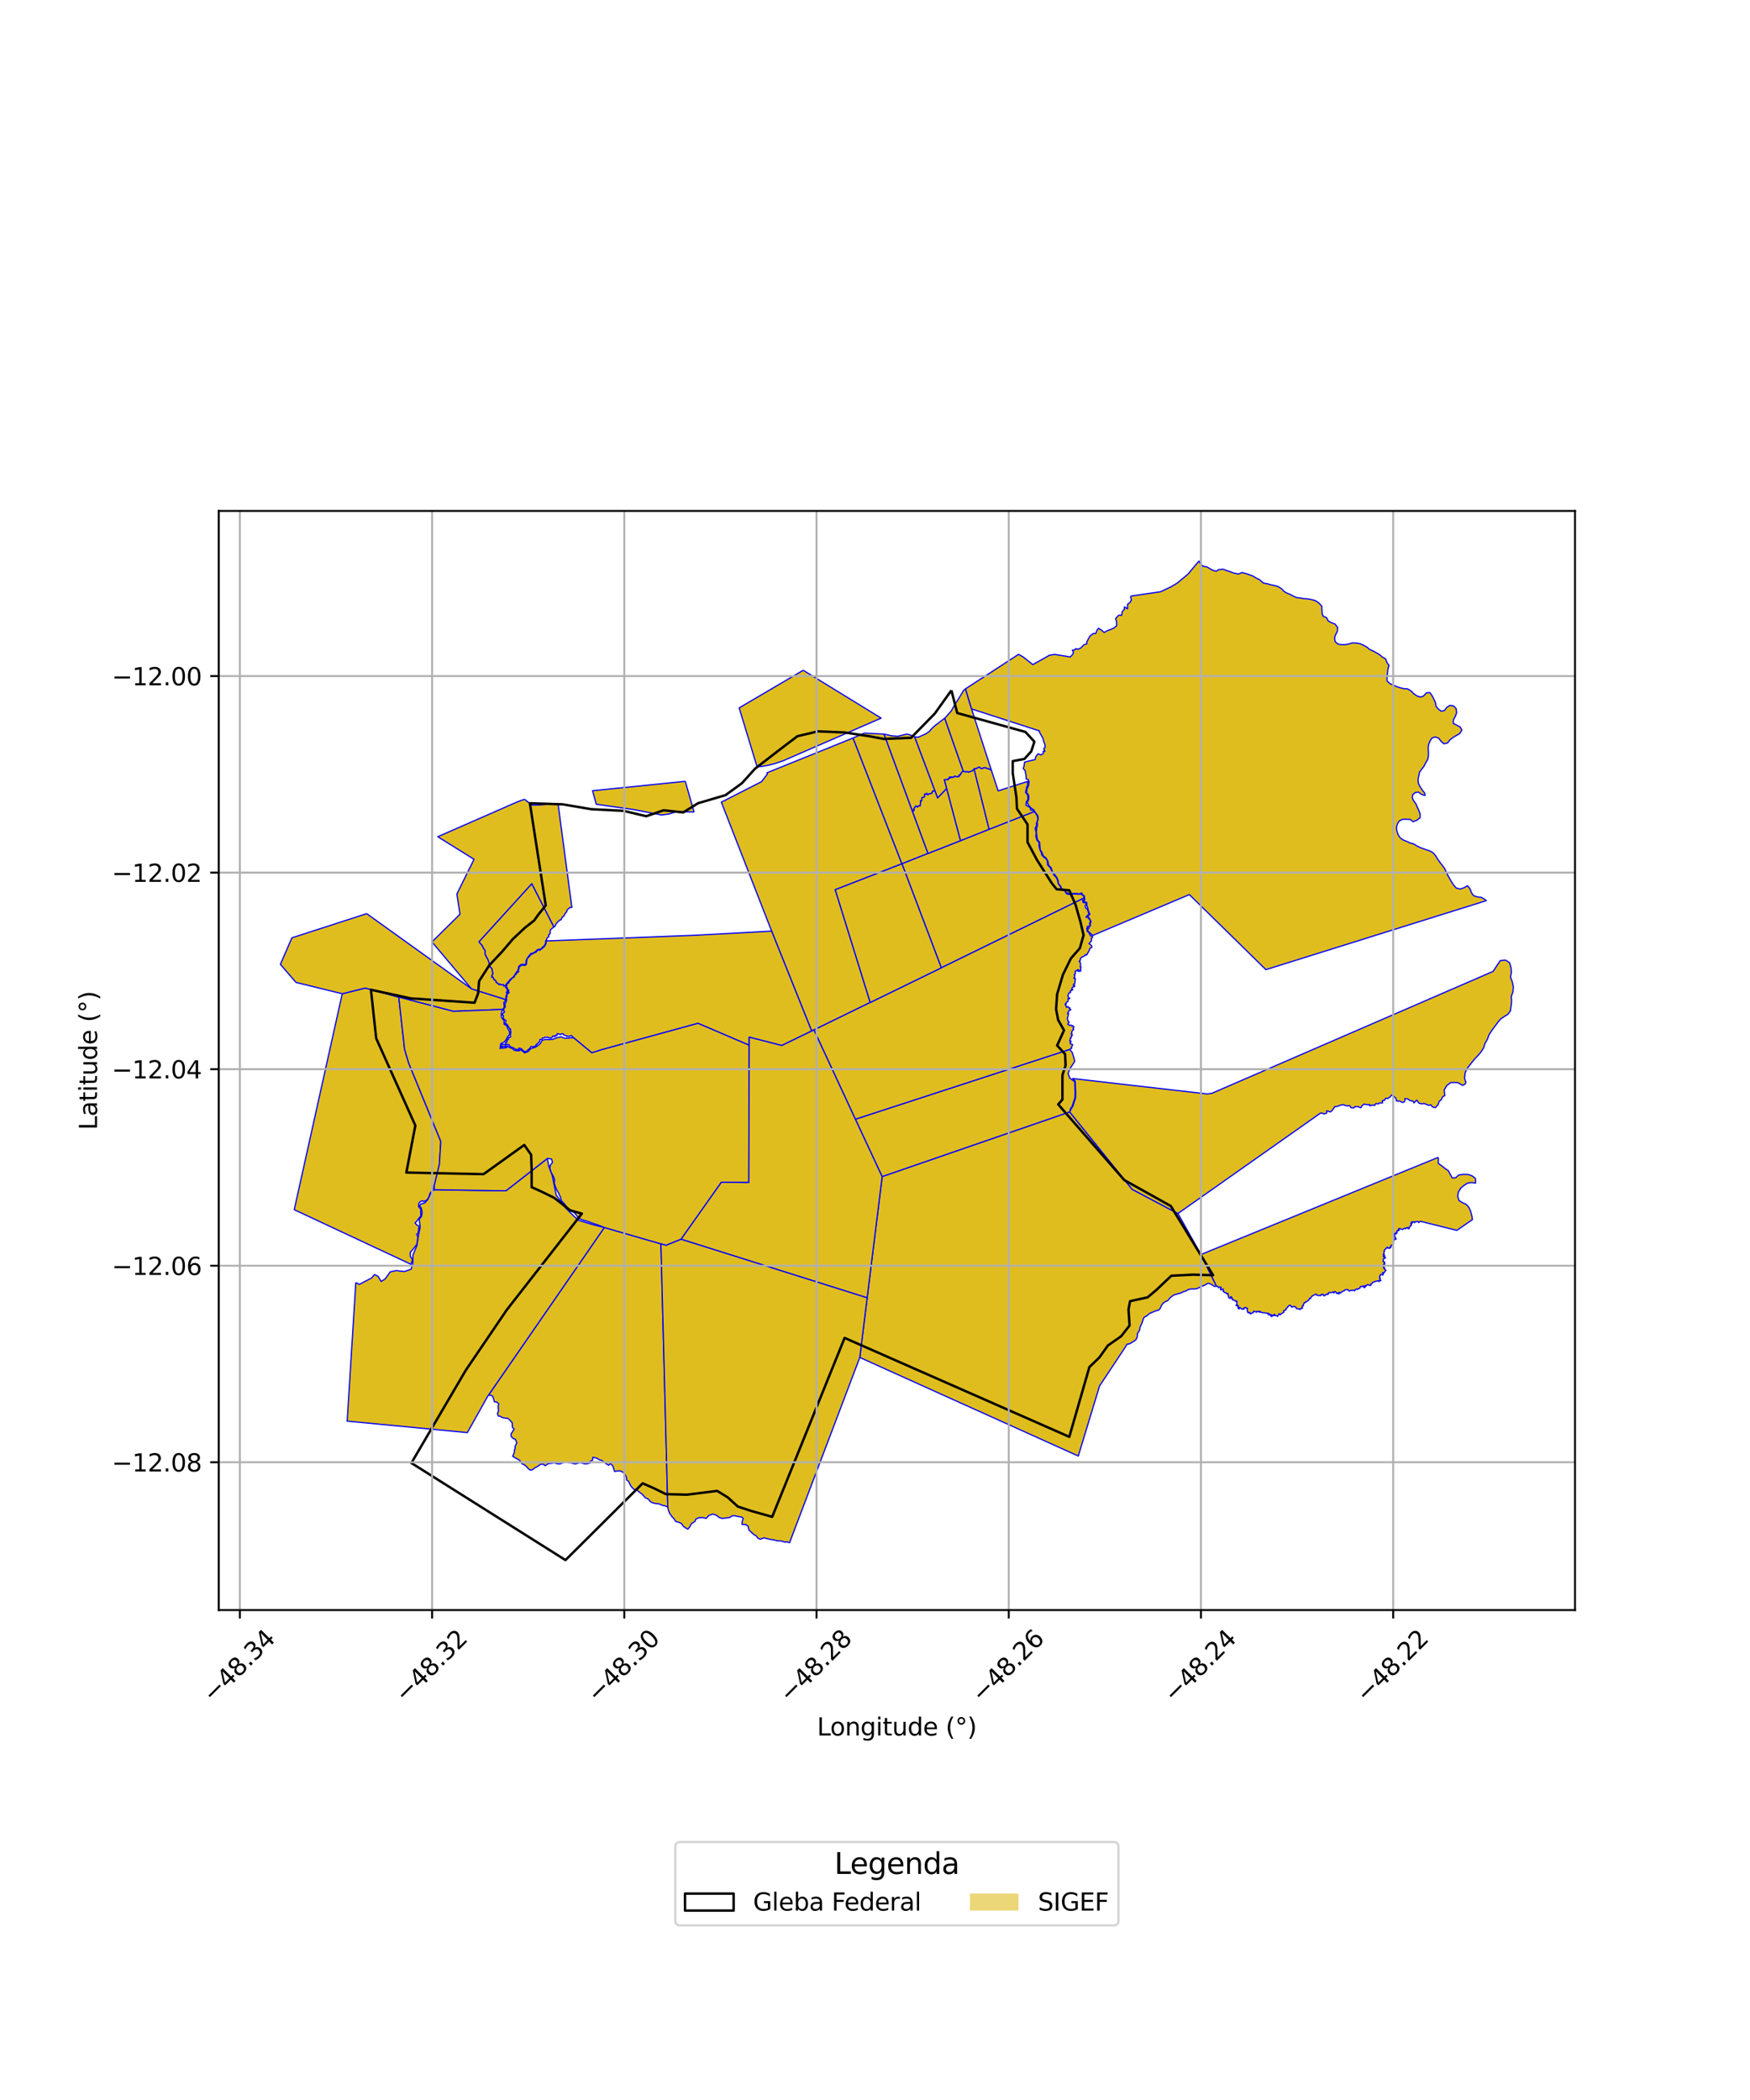 <?xml version="1.0" encoding="utf-8" standalone="no"?>
<!DOCTYPE svg PUBLIC "-//W3C//DTD SVG 1.1//EN"
  "http://www.w3.org/Graphics/SVG/1.1/DTD/svg11.dtd">
<svg xmlns:xlink="http://www.w3.org/1999/xlink" width="720pt" height="864pt" viewBox="0 0 720 864" xmlns="http://www.w3.org/2000/svg" version="1.1">
 <defs>
  <style type="text/css">*{stroke-linejoin: round; stroke-linecap: butt}</style>
 </defs>
 <g id="figure_1">
  <g id="patch_1">
   <path d="M 0 864 
L 720 864 
L 720 0 
L 0 0 
z
" style="fill: #ffffff"/>
  </g>
  <g id="axes_1">
   <g id="patch_2">
    <path d="M 90 662.42 
L 648 662.42 
L 648 210.22 
L 90 210.22 
z
" style="fill: #ffffff"/>
   </g>
   <g id="PatchCollection_1">
    <path d="M 248.642 505.028 
L 271.931 511.764 
L 274.742 620.054 
L 273.677 619.574 
L 272.635 619.385 
L 271.216 618.771 
L 269.54 618.561 
L 268.35 618.258 
L 267.658 617.872 
L 266.645 616.707 
L 265.594 616.308 
L 264.883 615.494 
L 264.066 614.657 
L 263.109 613.968 
L 262.24 613.202 
L 261.042 612.871 
L 260.175 612.152 
L 259.5 611.298 
L 258.549 609.398 
L 257.803 608.895 
L 257.773 607.907 
L 257.211 606.739 
L 256.459 605.804 
L 255.269 605.197 
L 254.05 605.203 
L 252.851 605.396 
L 252.479 604.246 
L 252.118 603.101 
L 251.151 602.171 
L 250.391 602.86 
L 248.507 601.563 
L 247.605 600.851 
L 246.605 600.613 
L 245.777 600.057 
L 244.976 599.767 
L 243.899 599.598 
L 243.771 600.841 
L 242.861 601.126 
L 242.818 601.888 
L 241.455 602.286 
L 240.541 602.293 
L 238.631 601.703 
L 237.544 602.077 
L 236.649 602.34 
L 234.776 601.826 
L 233.597 601.689 
L 232.334 601.623 
L 231.502 601.84 
L 230.315 602.325 
L 229.243 602.258 
L 228.201 601.83 
L 226.826 602.025 
L 225.449 602.253 
L 224.274 603.037 
L 223.51 602.381 
L 222.409 602.454 
L 221.08 603.391 
L 220.128 603.822 
L 219.205 604.63 
L 218.205 604.852 
L 217.389 604.328 
L 216.772 603.523 
L 215.743 602.65 
L 214.758 602.283 
L 213.955 600.959 
L 212.901 600.277 
L 211.73 599.649 
L 210.936 599.156 
L 211.614 597.577 
L 211.639 596.597 
L 211.909 596.052 
L 211.929 595.029 
L 212.652 593.646 
L 212.008 592.106 
L 211.157 591.874 
L 210.333 590.993 
L 210.236 589.996 
L 210.91 588.952 
L 211.54 587.997 
L 210.861 587.293 
L 210.755 586.316 
L 210.735 585.413 
L 210.126 584.678 
L 209.038 583.588 
L 208.247 583.501 
L 206.79 583.274 
L 205.831 582.716 
L 205.015 582.59 
L 204.639 581.514 
L 205.125 580.655 
L 205.046 579.543 
L 204.95 578.465 
L 205.225 577.647 
L 204.393 576.813 
L 203.451 576.784 
L 203.141 575.826 
L 202.916 574.98 
L 202.34 574.121 
L 201.528 574.04 
L 200.97 574.004 
L 248.642 505.028 
" clip-path="url(#pe548494b00)" style="fill: #e0bd1f; stroke: #0000ff; stroke-width: 0.5"/>
    <path d="M 225.191 476.645 
L 225.756 479.699 
L 227.218 483.673 
L 228.827 491.628 
L 232.717 497.03 
L 237.797 502 
L 243.99 503.885 
L 248.642 505.028 
L 200.97 574.004 
L 200.525 574.697 
L 192.278 589.418 
L 142.838 584.697 
L 146.386 527.797 
L 146.874 527.878 
L 147.78 528.474 
L 150.691 526.934 
L 152.921 525.773 
L 154.108 524.376 
L 155.574 525.155 
L 156.822 527.239 
L 158.483 526.142 
L 160.568 523.27 
L 163.028 522.756 
L 166.343 523.158 
L 169.124 522.213 
L 169.848 519.838 
L 169.881 516.374 
L 171.461 512.653 
L 172.252 507.822 
L 172.884 504.892 
L 172.458 501.683 
L 173.468 500.385 
L 173.665 498.812 
L 173.353 497.079 
L 172.592 496.196 
L 173.205 495.338 
L 174.806 494.89 
L 176.086 493.422 
L 177.43 490.381 
L 178.214 489.821 
L 178.637 489.487 
L 208.162 489.932 
L 225.191 476.645 
" clip-path="url(#pe548494b00)" style="fill: #e0bd1f; stroke: #0000ff; stroke-width: 0.5"/>
    <path d="M 150.278 406.509 
L 164.069 410.248 
L 166.454 431.64 
L 168.095 437.248 
L 181.35 469.599 
L 180.788 479.013 
L 178.687 487.694 
L 177.996 489.656 
L 177.008 490.755 
L 176.6 491.975 
L 176.264 492.828 
L 175.804 493.536 
L 175.159 493.946 
L 174.381 494.363 
L 173.871 493.99 
L 172.863 494.434 
L 172.298 495.165 
L 172.24 496.486 
L 173.138 497.517 
L 173.059 498.805 
L 173.153 500.261 
L 172.127 501.465 
L 171.528 502.347 
L 170.748 503.152 
L 171.442 503.959 
L 172.432 504.47 
L 172.274 505.428 
L 172.056 507.254 
L 171.403 507.841 
L 171.903 508.78 
L 171.765 510.249 
L 171.499 511.932 
L 170.5 513.274 
L 169.596 514.342 
L 168.79 515.309 
L 168.81 516.89 
L 169.673 518.164 
L 169.371 519.38 
L 169.099 520.178 
L 121.059 497.704 
L 132.178 447.658 
L 140.809 408.862 
L 150.278 406.509 
" clip-path="url(#pe548494b00)" style="fill: #e0bd1f; stroke: #0000ff; stroke-width: 0.5"/>
    <path d="M 150.868 375.895 
L 193.988 406.835 
L 208.151 411.255 
L 207.281 412.534 
L 207.47 414.331 
L 206.891 415.303 
L 186.524 416.091 
L 164.069 410.248 
L 150.278 406.509 
L 140.809 408.862 
L 121.763 404.199 
L 115.364 396.748 
L 120.099 385.842 
L 150.868 375.895 
" clip-path="url(#pe548494b00)" style="fill: #e0bd1f; stroke: #0000ff; stroke-width: 0.5"/>
    <path d="M 350.971 303.637 
L 371.082 355.392 
L 343.647 366.052 
L 358.038 412.448 
L 334.871 423.749 
L 333.935 424.19 
L 317.476 383.1 
L 296.778 330.03 
L 313.316 321.602 
L 315.739 318.453 
L 315.593 317.924 
L 350.971 303.637 
" clip-path="url(#pe548494b00)" style="fill: #e0bd1f; stroke: #0000ff; stroke-width: 0.5"/>
    <path d="M 355.593 301.616 
L 363.723 302.036 
L 375.26 333.36 
L 375.378 333.68 
L 375.488 333.999 
L 381.809 351.132 
L 371.082 355.392 
L 350.971 303.637 
L 355.593 301.616 
" clip-path="url(#pe548494b00)" style="fill: #e0bd1f; stroke: #0000ff; stroke-width: 0.5"/>
    <path d="M 373.266 301.99 
L 374.754 302.496 
L 376.331 303.178 
L 384.484 324.855 
L 384.606 325.141 
L 384.577 325.497 
L 383.816 325.427 
L 383.299 326.465 
L 382.338 326.572 
L 381.69 327.021 
L 381.284 326.411 
L 381.127 326.823 
L 380.369 326.728 
L 380.386 327.885 
L 379.283 328.262 
L 379.21 329.484 
L 378.75 329.454 
L 378.784 330.073 
L 378.584 331.593 
L 377.866 331.59 
L 377.534 332.092 
L 376.822 331.595 
L 375.867 332.858 
L 376.146 333.157 
L 375.926 333.64 
L 375.378 333.68 
L 375.26 333.36 
L 363.723 302.036 
L 366.83 302.717 
L 369.326 302.915 
L 373.266 301.99 
" clip-path="url(#pe548494b00)" style="fill: #e0bd1f; stroke: #0000ff; stroke-width: 0.5"/>
    <path d="M 425.315 333.973 
L 425.75 334.204 
L 426.78 335.618 
L 427.023 337.193 
L 426.372 338.929 
L 426.564 339.528 
L 425.89 340.759 
L 426.365 342.728 
L 426.153 343.937 
L 426.619 345.651 
L 427.515 346.65 
L 427.501 348.216 
L 427.973 349.933 
L 428.417 350.73 
L 428.562 351.609 
L 429.433 352.684 
L 430.219 353.158 
L 430.899 354.196 
L 431.02 355.872 
L 432.032 356.95 
L 432.507 357.867 
L 433.123 358.955 
L 433.71 360.219 
L 434.533 360.929 
L 435.206 362.418 
L 435.361 363.495 
L 436.16 364.648 
L 436.714 365.888 
L 437.982 366.326 
L 438.617 367.497 
L 439.206 367.921 
L 440.396 367.934 
L 442.115 367.762 
L 443.308 367.884 
L 444.884 367.872 
L 446.023 368.749 
L 445.773 369.587 
L 387.288 398.183 
L 371.082 355.392 
L 381.809 351.132 
L 395.19 345.864 
L 406.949 341.187 
L 425.315 333.973 
" clip-path="url(#pe548494b00)" style="fill: #e0bd1f; stroke: #0000ff; stroke-width: 0.5"/>
    <path d="M 389.493 324.375 
L 395.19 345.864 
L 381.809 351.132 
L 375.488 333.999 
L 375.378 333.68 
L 375.926 333.64 
L 376.146 333.157 
L 375.867 332.858 
L 376.822 331.595 
L 377.534 332.092 
L 377.866 331.59 
L 378.584 331.593 
L 378.784 330.073 
L 378.75 329.454 
L 379.21 329.484 
L 379.283 328.262 
L 380.386 327.885 
L 380.369 326.728 
L 381.127 326.823 
L 381.284 326.411 
L 381.69 327.021 
L 382.338 326.572 
L 383.299 326.465 
L 383.816 325.427 
L 384.577 325.497 
L 384.606 325.141 
L 384.706 325.378 
L 385.762 328.269 
L 389.493 324.375 
" clip-path="url(#pe548494b00)" style="fill: #e0bd1f; stroke: #0000ff; stroke-width: 0.5"/>
    <path d="M 388.69 295.477 
L 396.28 317.147 
L 396.34 317.314 
L 395.788 317.64 
L 395.262 318.38 
L 395.11 318.885 
L 394.438 319.012 
L 394.669 319.442 
L 393.814 319.67 
L 392.742 319.303 
L 392.521 319.659 
L 391.988 319.884 
L 391.414 319.641 
L 391.273 320.012 
L 390.695 319.705 
L 390.697 320.279 
L 390.091 320.379 
L 390.053 320.82 
L 389.43 320.742 
L 388.546 320.797 
L 388.589 320.964 
L 389.493 324.375 
L 385.762 328.269 
L 384.706 325.378 
L 384.606 325.141 
L 384.484 324.855 
L 376.331 303.178 
L 377.83 303.301 
L 379.278 302.637 
L 380.824 301.963 
L 382.327 300.966 
L 383.431 299.659 
L 384.731 298.494 
L 386.068 297.481 
L 387.364 296.487 
L 388.69 295.477 
" clip-path="url(#pe548494b00)" style="fill: #e0bd1f; stroke: #0000ff; stroke-width: 0.5"/>
    <path d="M 400.772 316.385 
L 400.834 316.631 
L 406.949 341.187 
L 395.19 345.864 
L 389.493 324.375 
L 388.589 320.964 
L 388.546 320.797 
L 389.43 320.742 
L 390.053 320.82 
L 390.091 320.379 
L 390.697 320.279 
L 390.695 319.705 
L 391.273 320.012 
L 391.414 319.641 
L 391.988 319.884 
L 392.521 319.659 
L 392.742 319.303 
L 393.814 319.67 
L 394.669 319.442 
L 394.438 319.012 
L 395.11 318.885 
L 395.262 318.38 
L 395.788 317.64 
L 396.34 317.314 
L 396.456 317.245 
L 396.985 317.554 
L 398.168 317.435 
L 398.436 317.734 
L 398.682 317.533 
L 399.323 317.408 
L 399.881 317.151 
L 400.593 316.701 
L 400.772 316.385 
" clip-path="url(#pe548494b00)" style="fill: #e0bd1f; stroke: #0000ff; stroke-width: 0.5"/>
    <path d="M 397.238 283.408 
L 399.732 291.678 
L 407.826 316.724 
L 407.91 316.975 
L 407.316 316.579 
L 406.373 316.237 
L 405.022 315.824 
L 403.847 316.3 
L 402.784 315.573 
L 401.693 316.247 
L 400.8 316.301 
L 400.772 316.385 
L 400.593 316.701 
L 399.881 317.151 
L 399.323 317.408 
L 398.682 317.533 
L 398.436 317.734 
L 398.168 317.435 
L 396.985 317.554 
L 396.456 317.245 
L 396.34 317.314 
L 396.28 317.147 
L 388.69 295.477 
L 389.291 294.864 
L 390.376 293.629 
L 391.471 292.368 
L 392.229 290.944 
L 393.01 289.625 
L 393.872 288.276 
L 394.725 286.954 
L 395.54 285.583 
L 396.372 284.169 
L 397.238 283.408 
" clip-path="url(#pe548494b00)" style="fill: #e0bd1f; stroke: #0000ff; stroke-width: 0.5"/>
    <path d="M 402.784 315.573 
L 403.847 316.3 
L 405.022 315.824 
L 406.373 316.237 
L 407.316 316.579 
L 407.91 316.975 
L 407.986 317.199 
L 410.664 325.39 
L 422.794 321.491 
L 423.097 321.663 
L 422.721 322.103 
L 422.774 323.607 
L 422.277 323.799 
L 422.479 324.257 
L 422.193 324.707 
L 421.938 326.025 
L 422.797 327.013 
L 422.917 327.998 
L 422.859 329.129 
L 422.29 329.802 
L 422.111 331.311 
L 423.108 331.803 
L 423.907 332.361 
L 424.015 333.286 
L 425.197 333.378 
L 425.315 333.973 
L 406.949 341.187 
L 400.834 316.631 
L 400.772 316.385 
L 400.8 316.301 
L 401.693 316.247 
L 402.784 315.573 
" clip-path="url(#pe548494b00)" style="fill: #e0bd1f; stroke: #0000ff; stroke-width: 0.5"/>
    <path d="M 440.111 431.756 
L 441.149 433.033 
L 441.799 435.107 
L 442.196 436.637 
L 440.086 439.884 
L 439.465 441.733 
L 440.177 443.597 
L 442.186 445.049 
L 442.266 448.262 
L 442.317 449.089 
L 442.251 451.788 
L 441.663 453.402 
L 441.077 455.214 
L 440.441 456.122 
L 440.109 457.511 
L 362.943 484.12 
L 351.912 460.471 
L 440.111 431.756 
" clip-path="url(#pe548494b00)" style="fill: #e0bd1f; stroke: #0000ff; stroke-width: 0.5"/>
    <path d="M 317.476 383.1 
L 333.935 424.19 
L 321.634 430.16 
L 308.255 426.722 
L 308.202 430.022 
L 287.175 421.027 
L 247.482 431.894 
L 243.484 433.159 
L 236.018 426.987 
L 235.027 426.002 
L 234.102 426.439 
L 233.443 426.273 
L 233.186 426.467 
L 232.987 426.139 
L 231.861 425.781 
L 231.678 425.321 
L 231.281 425.321 
L 230.635 425.463 
L 230.504 425.714 
L 230.142 425.458 
L 229.258 425.244 
L 229.128 426.127 
L 228.597 425.944 
L 228.402 426.125 
L 228.379 426.498 
L 228.137 426.498 
L 227.7 426.2 
L 227.34 426.382 
L 227.243 426.775 
L 226.596 427.12 
L 226.264 426.954 
L 225.946 427.061 
L 225.212 426.664 
L 224.861 426.819 
L 224.315 426.696 
L 223.704 427.086 
L 223.265 427.016 
L 222.858 427.685 
L 222.213 427.614 
L 222.038 428.125 
L 222.037 428.47 
L 221.58 429.022 
L 221.07 429.322 
L 220.974 429.664 
L 220.552 429.773 
L 220.593 430.257 
L 219.772 430.501 
L 219.664 430.753 
L 218.689 430.558 
L 218.258 430.706 
L 217.991 431.398 
L 217.287 431.848 
L 216.608 432.585 
L 216.242 432.649 
L 215.87 432.478 
L 215.509 432.695 
L 215.066 431.988 
L 214.261 431.359 
L 213.462 431.228 
L 213.373 431.754 
L 213.3 432.106 
L 212.659 431.751 
L 212.082 431.708 
L 210.946 430.917 
L 210.512 430.95 
L 209.508 430.267 
L 209.591 430.047 
L 209.289 429.755 
L 208.982 429.945 
L 208.798 429.703 
L 208.403 429.603 
L 208.034 430.163 
L 208.303 430.763 
L 208.005 430.839 
L 207.737 430.504 
L 207.307 430.565 
L 206.639 430.487 
L 206.693 431.062 
L 206.212 431.158 
L 205.949 430.432 
L 206.379 430.459 
L 206.213 429.934 
L 206.574 429.644 
L 207.57 429.814 
L 207.975 429.529 
L 208.074 428.658 
L 208.2 428.83 
L 208.724 428.524 
L 208.617 428.191 
L 208.424 427.952 
L 208.518 427.746 
L 209.178 427.655 
L 209.166 426.748 
L 209.517 426.927 
L 210.13 426.538 
L 209.937 425.643 
L 210.156 425.279 
L 209.975 425.011 
L 210.267 424.615 
L 209.957 424.257 
L 210.132 423.627 
L 209.987 423.301 
L 209.778 423.428 
L 209.403 422.672 
L 209.082 422.542 
L 208.979 421.97 
L 208.494 421.327 
L 207.769 421.305 
L 208.029 421.029 
L 207.951 420.816 
L 208.174 419.888 
L 207.758 419.63 
L 206.888 418.899 
L 207.051 418.655 
L 207.164 417.873 
L 206.701 417.67 
L 206.405 417.478 
L 206.51 417.175 
L 206.771 417.315 
L 207.038 416.72 
L 207.604 416.389 
L 207.356 416.113 
L 207.272 415.472 
L 207.283 414.77 
L 207.816 414.544 
L 207.802 413.961 
L 207.849 413.428 
L 207.384 412.964 
L 207.417 412.769 
L 207.598 412.96 
L 207.816 412.799 
L 208.118 412.632 
L 208.216 412.292 
L 208.08 411.939 
L 208.378 411.778 
L 208.445 411.265 
L 208.364 410.581 
L 208.278 410.209 
L 208.621 410.135 
L 208.467 409.651 
L 208.551 409.44 
L 208.893 408.761 
L 209.19 408.633 
L 209.503 408.341 
L 209.12 408.048 
L 208.853 408.175 
L 208.825 407.913 
L 209.065 407.875 
L 209.327 407.594 
L 209.204 407.199 
L 208.651 406.901 
L 208.693 406.295 
L 208.171 406.159 
L 208.37 405.845 
L 208.403 405.496 
L 208.63 405.378 
L 208.357 405.076 
L 208.533 404.619 
L 209.125 404.572 
L 209.021 404.381 
L 209.218 404.374 
L 209.459 404.227 
L 209.491 403.78 
L 209.63 403.537 
L 209.893 403.378 
L 209.826 403.213 
L 210.175 403.142 
L 210.562 402.584 
L 211.641 401.854 
L 211.911 400.959 
L 212.236 400.926 
L 212.607 400.444 
L 212.974 399.687 
L 213.409 399.922 
L 213.222 399.061 
L 213.661 398.374 
L 213.421 398.103 
L 213.681 397.691 
L 214.097 397.501 
L 215.009 396.848 
L 215.208 397.087 
L 215.887 397.249 
L 216.557 396.792 
L 216.641 396.233 
L 216.748 395.105 
L 217.022 394.193 
L 217.617 393.721 
L 218.063 393.161 
L 218.366 392.856 
L 218.532 392.396 
L 218.824 392.541 
L 219.324 392.337 
L 219.611 392.136 
L 220.177 391.725 
L 220.396 391.911 
L 220.768 391.437 
L 221.115 391.214 
L 221.19 390.904 
L 221.739 390.767 
L 222.155 391.01 
L 222.483 390.69 
L 222.692 390.376 
L 223.084 390.311 
L 223.271 390.002 
L 223.504 389.795 
L 223.85 389.594 
L 224.218 389.003 
L 224.516 388.463 
L 224.688 388.122 
L 224.549 387.63 
L 224.75 387.547 
L 224.658 387.135 
L 285.482 384.813 
L 317.476 383.1 
" clip-path="url(#pe548494b00)" style="fill: #e0bd1f; stroke: #0000ff; stroke-width: 0.5"/>
    <path d="M 445.773 369.587 
L 446.113 369.788 
L 445.901 370.389 
L 445.391 370.418 
L 445.706 371.417 
L 446.093 371.195 
L 446.461 371.485 
L 446.84 371.392 
L 446.838 372.462 
L 446.456 372.551 
L 446.644 373.463 
L 447.477 374.211 
L 447.882 375.736 
L 448.03 376.138 
L 447.058 376.955 
L 446.853 377.438 
L 447.532 377.267 
L 447.815 377.895 
L 448.149 378.022 
L 448.696 379.207 
L 448.571 379.54 
L 448.215 379.789 
L 448.457 380.425 
L 448.407 380.854 
L 448.072 380.983 
L 447.893 381.369 
L 447.534 381.12 
L 447.313 381.316 
L 447.337 381.704 
L 447.142 382.051 
L 447.298 382.965 
L 447.358 383.278 
L 447.77 383.322 
L 448.675 385.038 
L 449.135 385.148 
L 449.521 385.406 
L 449.473 385.695 
L 448.972 386.111 
L 449.094 386.792 
L 448.892 387.347 
L 448.004 388.241 
L 448.438 388.461 
L 449.173 389.192 
L 449.165 389.865 
L 448.559 390.085 
L 448.334 390.371 
L 448.142 391.088 
L 447.256 392.576 
L 447.204 392.792 
L 446.819 392.973 
L 446.662 392.729 
L 446.07 393.376 
L 445.031 393.854 
L 444.759 394.063 
L 444.422 394.616 
L 444.56 394.845 
L 444.428 395.159 
L 444.095 395.368 
L 444.054 395.61 
L 444.442 395.858 
L 444.477 396.235 
L 444.607 396.987 
L 444.409 397.73 
L 444.784 397.894 
L 444.602 398.26 
L 444.673 398.962 
L 444.384 399.114 
L 444.646 399.51 
L 444.506 399.602 
L 444.263 399.475 
L 443.804 399.684 
L 443.544 399.598 
L 443.737 399.007 
L 443.491 398.946 
L 443.291 399.016 
L 442.971 399.365 
L 442.391 399.55 
L 442.401 400.616 
L 442.086 400.848 
L 442.012 401.139 
L 442.265 401.34 
L 442.077 402.036 
L 441.804 402.407 
L 442.03 402.548 
L 442.4 402.522 
L 442.247 404.516 
L 442.154 404.755 
L 441.959 404.76 
L 441.78 404.861 
L 441.605 405.127 
L 441.795 405.657 
L 442.151 405.38 
L 442.094 405.919 
L 441.588 406.044 
L 441.137 406.304 
L 441.152 406.664 
L 440.826 407.002 
L 441.417 407.24 
L 440.333 407.718 
L 440.468 408.309 
L 439.753 408.566 
L 439.348 409.741 
L 439.482 409.892 
L 439.572 410.436 
L 439.811 410.593 
L 440.097 410.556 
L 440.024 410.92 
L 439.441 410.881 
L 439.36 411.17 
L 439.466 411.466 
L 439.417 412.008 
L 438.701 412.407 
L 438.622 412.781 
L 438.736 412.928 
L 438.187 413.152 
L 438.29 413.466 
L 438.538 413.57 
L 438.775 414.398 
L 439.142 414.348 
L 439.304 414.105 
L 439.817 414.637 
L 440.202 414.69 
L 439.985 415.037 
L 440.092 415.251 
L 440.591 415.364 
L 439.778 415.976 
L 439.286 416.734 
L 439.238 417.052 
L 439.64 416.991 
L 439.444 417.957 
L 439.121 419 
L 439.275 419.512 
L 439.566 420.415 
L 439.834 420.417 
L 439.866 420.656 
L 439.292 421.371 
L 440.074 421.912 
L 440.457 421.702 
L 440.816 421.85 
L 441.057 422.25 
L 441.404 421.989 
L 441.698 422.356 
L 441.892 422.597 
L 441.501 422.935 
L 441.745 423.635 
L 441.439 423.659 
L 441.383 423.99 
L 440.976 424.248 
L 441.014 424.826 
L 440.705 425.285 
L 441.183 425.644 
L 441.192 425.863 
L 440.826 425.955 
L 440.938 426.328 
L 440.717 426.503 
L 440.656 427.06 
L 440.291 427.202 
L 440.325 427.777 
L 440.142 428.312 
L 440.654 428.41 
L 440.616 428.692 
L 440.287 428.884 
L 440.368 429.512 
L 441.005 429.589 
L 441.322 429.897 
L 440.728 431.033 
L 440.96 431.213 
L 440.111 431.756 
L 351.912 460.471 
L 334.871 423.749 
L 358.038 412.448 
L 387.288 398.183 
L 445.773 369.587 
" clip-path="url(#pe548494b00)" style="fill: #e0bd1f; stroke: #0000ff; stroke-width: 0.5"/>
    <path d="M 281.948 321.451 
L 285.531 334.046 
L 278.359 333.944 
L 275.15 334.929 
L 272.124 335.302 
L 261.217 333.159 
L 245.331 330.9 
L 243.777 325.327 
L 281.948 321.451 
" clip-path="url(#pe548494b00)" style="fill: #e0bd1f; stroke: #0000ff; stroke-width: 0.5"/>
    <path d="M 330.457 275.767 
L 362.516 295.458 
L 354.331 299.021 
L 325.927 311.384 
L 322.351 312.945 
L 319.854 313.813 
L 318.305 314.298 
L 316.447 314.767 
L 313.913 315.253 
L 311.5 315.544 
L 304.115 291.236 
L 330.457 275.767 
" clip-path="url(#pe548494b00)" style="fill: #e0bd1f; stroke: #0000ff; stroke-width: 0.5"/>
    <path d="M 371.082 355.392 
L 387.288 398.183 
L 358.038 412.448 
L 343.647 366.052 
L 371.082 355.392 
" clip-path="url(#pe548494b00)" style="fill: #e0bd1f; stroke: #0000ff; stroke-width: 0.5"/>
    <path d="M 440.109 457.511 
L 465.829 489.346 
L 484.639 499.28 
L 494.103 516.151 
L 500.478 529.138 
L 499.653 529.295 
L 498.375 528.43 
L 497.113 527.924 
L 495.616 528.769 
L 494.729 529.127 
L 493.843 529.485 
L 492.459 530.195 
L 491.155 530.342 
L 490.35 530.295 
L 488.931 530.533 
L 488.009 531.1 
L 486.891 531.444 
L 485.723 532.016 
L 484.467 532.345 
L 483.094 532.744 
L 482.444 533.118 
L 481.354 534.001 
L 480.42 535.162 
L 479.545 535.485 
L 478.429 536.275 
L 477.784 537.243 
L 477.427 538.152 
L 476.843 538.961 
L 475.408 539.369 
L 474.542 539.724 
L 472.926 540.411 
L 472.073 541.209 
L 470.744 541.972 
L 470.38 542.66 
L 470.09 543.616 
L 469.71 544.647 
L 469.065 546.051 
L 468.869 547.267 
L 468.055 548.498 
L 467.812 550.337 
L 467.317 551.254 
L 466.025 552.135 
L 464.709 552.895 
L 463.648 553.07 
L 463.096 554.065 
L 452.386 570.226 
L 443.634 599.048 
L 412.169 584.854 
L 390.705 575.184 
L 353.743 558.499 
L 356.765 533.962 
L 362.511 487.633 
L 362.943 484.12 
L 440.109 457.511 
" clip-path="url(#pe548494b00)" style="fill: #e0bd1f; stroke: #0000ff; stroke-width: 0.5"/>
    <path d="M 164.069 410.248 
L 186.524 416.091 
L 206.891 415.303 
L 206.338 416.494 
L 206.22 417.947 
L 206.401 418.733 
L 207.417 419.924 
L 207.41 421.381 
L 208.494 422.011 
L 208.792 422.923 
L 209.566 424.311 
L 209.679 425.66 
L 208.976 426.313 
L 208.466 427.349 
L 207.875 428.238 
L 207.241 428.863 
L 206.054 429.368 
L 205.739 431.392 
L 206.042 431.242 
L 207.105 431.23 
L 208.436 431.008 
L 208.559 430.369 
L 209.429 430.88 
L 210.377 431.212 
L 211.065 431.672 
L 211.65 432.113 
L 212.768 432.313 
L 213.724 432.303 
L 213.914 431.771 
L 214.856 432.352 
L 215.837 433.203 
L 217.326 432.619 
L 218.334 431.439 
L 219.922 431 
L 221.006 430.415 
L 222.263 429.401 
L 223.066 427.997 
L 224.419 427.649 
L 225.936 427.727 
L 227.485 427.593 
L 229.041 426.984 
L 230.837 426.555 
L 232.192 427.139 
L 233.71 427.147 
L 234.723 426.964 
L 236.018 426.987 
L 243.484 433.159 
L 247.482 431.894 
L 287.175 421.027 
L 308.202 430.022 
L 308.069 486.537 
L 296.801 486.41 
L 280.213 509.863 
L 274.073 512.357 
L 271.931 511.764 
L 248.642 505.028 
L 246.443 504.15 
L 243.789 503.261 
L 241.716 502.482 
L 239.933 501.975 
L 237.934 501.214 
L 237.121 499.873 
L 236.167 498.838 
L 234.755 498.162 
L 234.084 497.663 
L 233.086 496.425 
L 232.135 495.193 
L 231.019 494.075 
L 230.553 492.436 
L 229.778 490.794 
L 229.07 489.642 
L 228.458 488.117 
L 228.015 486.768 
L 228.192 485.528 
L 227.752 484.135 
L 226.759 482.326 
L 226.231 480.699 
L 226.396 479.364 
L 227.301 478.284 
L 226.935 476.847 
L 225.296 476.618 
L 225.191 476.645 
L 208.162 489.932 
L 178.637 489.487 
L 178.687 487.694 
L 180.788 479.013 
L 181.35 469.599 
L 168.095 437.248 
L 166.454 431.64 
L 164.069 410.248 
" clip-path="url(#pe548494b00)" style="fill: #e0bd1f; stroke: #0000ff; stroke-width: 0.5"/>
    <path d="M 218.792 363.56 
L 227.883 381.349 
L 226.753 382.286 
L 226.309 382.952 
L 226.357 384.115 
L 225.73 384.63 
L 225.845 385.243 
L 225.505 385.576 
L 224.899 386.189 
L 224.878 386.846 
L 224.52 387.021 
L 224.483 388.153 
L 224.214 388.533 
L 224.119 388.87 
L 223.568 389.45 
L 223.201 389.627 
L 222.952 390.129 
L 222.29 390.524 
L 221.716 390.584 
L 221.091 390.743 
L 220.385 391.45 
L 219.328 392.138 
L 218.434 392.275 
L 217.483 393.435 
L 216.759 394.529 
L 216.39 395.442 
L 216.424 396.604 
L 215.453 396.942 
L 214.993 396.64 
L 214.134 396.98 
L 213.281 397.812 
L 213.411 398.492 
L 213.08 398.823 
L 213.057 399.347 
L 212.564 399.876 
L 211.687 401.225 
L 211.211 401.952 
L 210.006 402.894 
L 208.826 404.274 
L 208.198 404.961 
L 208.215 405.797 
L 208.146 405.884 
L 207.682 405.45 
L 207.292 405.741 
L 207.117 405.119 
L 206.219 405.252 
L 205.86 404.866 
L 205.262 405.156 
L 205.039 404.754 
L 204.088 404.187 
L 204.104 403.768 
L 203.413 403.028 
L 203.225 403.07 
L 202.783 402.004 
L 202.289 402.096 
L 202.371 401.197 
L 202.797 400.733 
L 202.34 398.487 
L 201.445 397.603 
L 201.172 396.114 
L 200.783 394.938 
L 199.888 393.293 
L 199.505 392.244 
L 199.614 391.198 
L 198.807 390.005 
L 198.363 389.025 
L 197.313 387.856 
L 197.051 387.401 
L 197.182 387.322 
L 218.792 363.56 
" clip-path="url(#pe548494b00)" style="fill: #e0bd1f; stroke: #0000ff; stroke-width: 0.5"/>
    <path d="M 215.824 328.851 
L 217.27 330.015 
L 218.75 331.125 
L 219.586 331.29 
L 222.361 331.161 
L 225.958 330.878 
L 229.609 330.763 
L 235.278 373.347 
L 234.497 373.354 
L 233.642 374.083 
L 233.183 374.653 
L 233.169 375.132 
L 232.559 375.774 
L 231.95 376.949 
L 231.437 377.198 
L 230.825 378.445 
L 230.225 378.523 
L 229.961 378.94 
L 229.338 379.374 
L 228.686 380.282 
L 228.37 381.11 
L 227.883 381.349 
L 218.792 363.56 
L 197.182 387.322 
L 197.051 387.401 
L 197.313 387.856 
L 198.363 389.025 
L 198.807 390.005 
L 199.614 391.198 
L 199.505 392.244 
L 199.888 393.293 
L 200.783 394.938 
L 201.172 396.114 
L 201.445 397.603 
L 202.34 398.487 
L 202.797 400.733 
L 202.371 401.197 
L 202.289 402.096 
L 202.783 402.004 
L 203.225 403.07 
L 203.413 403.028 
L 204.104 403.768 
L 204.088 404.187 
L 205.039 404.754 
L 205.262 405.156 
L 205.86 404.866 
L 206.219 405.252 
L 207.117 405.119 
L 207.292 405.741 
L 207.682 405.45 
L 208.146 405.884 
L 208.079 405.971 
L 207.972 406.26 
L 208.423 406.413 
L 208.462 406.809 
L 208.968 407.58 
L 208.623 407.774 
L 208.311 408.456 
L 208.781 408.472 
L 208.356 409.446 
L 208.142 409.898 
L 208.139 410.687 
L 208.151 411.255 
L 193.988 406.835 
L 177.718 387.539 
L 189.247 376.152 
L 187.971 367.831 
L 195.033 353.54 
L 180.091 344.25 
L 180.902 343.904 
L 184.226 342.445 
L 187.59 340.972 
L 191.074 339.452 
L 194.519 337.941 
L 197.914 336.452 
L 201.327 334.959 
L 204.818 333.428 
L 208.289 331.904 
L 211.797 330.37 
L 213.056 329.839 
L 214.208 329.392 
L 215.491 328.958 
L 215.824 328.851 
" clip-path="url(#pe548494b00)" style="fill: #e0bd1f; stroke: #0000ff; stroke-width: 0.5"/>
    <path d="M 334.871 423.749 
L 351.912 460.471 
L 362.943 484.12 
L 362.511 487.633 
L 356.765 533.962 
L 280.213 509.863 
L 296.801 486.41 
L 308.069 486.537 
L 308.255 426.722 
L 321.634 430.16 
L 333.935 424.19 
L 334.871 423.749 
" clip-path="url(#pe548494b00)" style="fill: #e0bd1f; stroke: #0000ff; stroke-width: 0.5"/>
    <path d="M 280.213 509.863 
L 356.765 533.962 
L 353.743 558.499 
L 324.847 634.71 
L 323.765 634.355 
L 322.925 634.453 
L 321.369 634.009 
L 319.768 633.941 
L 318.357 633.568 
L 317.115 633.394 
L 315.684 633.063 
L 314.295 632.718 
L 312.803 633.283 
L 311.831 632.869 
L 311.112 631.881 
L 310.219 631.415 
L 309.223 630.517 
L 308.114 629.487 
L 307.804 627.898 
L 306.722 627.236 
L 305.285 627.178 
L 305.375 625.977 
L 305.769 624.697 
L 305.096 624.128 
L 303.873 623.975 
L 302.376 623.632 
L 301.292 623.643 
L 300.199 624.334 
L 298.539 624.555 
L 297.089 624.737 
L 295.835 624.303 
L 294.738 623.415 
L 293.257 622.921 
L 291.62 623.531 
L 290.543 624.713 
L 289.067 624.377 
L 287.443 624.441 
L 286.282 625.022 
L 285.962 625.928 
L 284.936 626.574 
L 284.326 627.104 
L 283.847 628.129 
L 283.008 629.153 
L 282.382 628.794 
L 281.19 628.026 
L 280.459 626.924 
L 279.54 626.405 
L 278.023 625.974 
L 277.214 624.716 
L 276.636 624.188 
L 275.494 622.601 
L 274.983 621.326 
L 274.742 620.054 
L 271.931 511.764 
L 274.073 512.357 
L 280.213 509.863 
" clip-path="url(#pe548494b00)" style="fill: #e0bd1f; stroke: #0000ff; stroke-width: 0.5"/>
    <path d="M 493.314 230.775 
L 493.966 232.094 
L 494.983 232.973 
L 496.585 233.234 
L 498.007 234.11 
L 499.175 234.728 
L 500.425 234.994 
L 501.447 234.353 
L 503.224 234.191 
L 504.644 234.731 
L 506.088 235.197 
L 507.51 235.737 
L 508.621 235.978 
L 509.492 236.186 
L 511.024 235.549 
L 512.658 236.006 
L 514.063 236.469 
L 515.503 237.005 
L 516.931 237.888 
L 518.29 238.545 
L 519.291 239.477 
L 519.963 239.926 
L 521.441 240.176 
L 522.809 240.592 
L 524.356 240.887 
L 525.88 241.33 
L 527.325 242.28 
L 528.258 243.292 
L 529.353 243.969 
L 530.843 244.57 
L 532.221 245.313 
L 533.472 245.843 
L 535.046 246.049 
L 536.468 246.296 
L 538.06 246.393 
L 539.533 246.682 
L 541.142 247.099 
L 542.55 248.002 
L 543.826 249.367 
L 543.877 250.89 
L 543.958 252.382 
L 544.354 253.509 
L 545.787 254.125 
L 546.485 255.504 
L 547.756 256.17 
L 549.25 256.748 
L 550.345 258.142 
L 550.229 259.793 
L 549.383 261.372 
L 549.067 262.606 
L 549.36 264.035 
L 550.427 264.971 
L 551.804 265.212 
L 553.327 265.198 
L 554.703 264.995 
L 556.406 264.508 
L 558.001 264.558 
L 559.485 264.815 
L 560.938 265.422 
L 562.446 266.289 
L 563.533 267.219 
L 565.063 267.899 
L 566.278 268.572 
L 567.581 269.314 
L 568.706 270.308 
L 570.041 271.044 
L 570.595 272.497 
L 571.457 273.783 
L 571.034 275.371 
L 570.868 276.905 
L 570.684 278.573 
L 570.67 280.142 
L 571.813 281.228 
L 573.144 281.865 
L 574.561 282.465 
L 576.075 282.969 
L 577.696 283.348 
L 579.111 283.418 
L 580.614 284.317 
L 581.694 285.449 
L 583.033 286.365 
L 584.424 286.797 
L 585.708 286.342 
L 586.876 285.042 
L 588.279 284.933 
L 589.167 286.208 
L 589.833 287.455 
L 590.568 289.011 
L 590.817 290.596 
L 591.896 291.847 
L 593.065 292.625 
L 594.364 292.274 
L 595.232 291.033 
L 596.609 290.193 
L 598.104 290.472 
L 599.138 291.656 
L 599.278 293.334 
L 598.752 294.761 
L 597.989 296.103 
L 597.922 297.629 
L 599.242 298.302 
L 600.739 299.103 
L 601.448 300.399 
L 600.562 301.842 
L 599.166 302.616 
L 597.8 303.428 
L 596.539 304.416 
L 595.568 305.681 
L 594.05 306.028 
L 592.894 304.991 
L 591.917 303.724 
L 590.503 303.207 
L 589.1 303.698 
L 588.335 304.968 
L 587.741 306.375 
L 587.613 307.851 
L 587.681 309.478 
L 587.689 311.075 
L 587.364 312.554 
L 586.527 313.926 
L 585.821 315.32 
L 584.867 316.548 
L 584.062 317.677 
L 583.673 319.376 
L 583.394 320.978 
L 583.65 322.499 
L 584.35 323.818 
L 585.198 325.094 
L 586.201 326.355 
L 586.283 327.315 
L 584.802 326.804 
L 583.553 325.869 
L 582.217 326.117 
L 581.235 326.982 
L 581.048 328.204 
L 581.586 329.419 
L 582.519 330.668 
L 583.068 331.989 
L 583.705 333.333 
L 584.262 334.844 
L 584.264 336.451 
L 582.843 337.521 
L 581.399 338.062 
L 580.134 337.111 
L 578.493 337.081 
L 577.119 337.08 
L 575.7 337.752 
L 574.984 338.897 
L 574.528 340.4 
L 574.725 341.935 
L 575.249 343.458 
L 576.045 344.692 
L 577.296 345.584 
L 578.931 346.236 
L 580.221 346.854 
L 581.65 347.226 
L 582.876 348.011 
L 584.282 348.701 
L 585.655 349.198 
L 586.906 349.634 
L 588.293 350.106 
L 589.733 350.929 
L 590.714 352.187 
L 591.533 353.52 
L 592.442 354.808 
L 593.401 356.036 
L 594.394 357.396 
L 595.034 358.793 
L 595.693 360.17 
L 596.482 361.568 
L 597.133 362.682 
L 598.123 364.224 
L 599.198 365.402 
L 600.826 365.771 
L 602.332 365.227 
L 603.784 364.408 
L 604.828 365.727 
L 605.371 367.2 
L 605.833 367.929 
L 606.389 368.547 
L 607.916 369.022 
L 609.379 369.178 
L 610.672 369.894 
L 611.527 370.556 
L 611.078 370.697 
L 520.819 398.935 
L 507.141 385.521 
L 505.161 383.572 
L 489.34 368.063 
L 449.563 384.878 
L 449.526 384.894 
L 448.509 383.876 
L 447.556 382.985 
L 447.37 381.965 
L 447.97 382.077 
L 448.037 381.489 
L 448.643 380.743 
L 448.548 379.998 
L 448.899 379.17 
L 448.267 377.922 
L 447.668 377.179 
L 447.087 377.2 
L 448.405 376.211 
L 447.803 374.748 
L 447.603 373.821 
L 447.136 372.461 
L 447.132 371.311 
L 445.772 370.834 
L 446.319 370.133 
L 446.119 368.563 
L 445.263 368.054 
L 445.098 367.373 
L 443.801 367.806 
L 442.909 367.591 
L 441.451 367.614 
L 440.192 367.837 
L 438.609 367.18 
L 438.197 366.322 
L 436.86 365.782 
L 436.379 364.63 
L 435.477 363.5 
L 435.296 362.137 
L 434.687 360.817 
L 433.873 359.799 
L 432.984 358.556 
L 432.441 356.959 
L 431.448 356.018 
L 431.145 354.337 
L 430.342 352.957 
L 429.259 352.172 
L 428.704 350.704 
L 427.962 349.586 
L 427.855 348.051 
L 427.749 346.585 
L 426.838 345.469 
L 426.586 343.944 
L 426.391 342.31 
L 426.481 340.888 
L 426.836 339.383 
L 426.711 338.23 
L 427.164 337.02 
L 426.979 335.574 
L 425.976 334.279 
L 425.263 333.121 
L 424.37 332.606 
L 423.33 331.515 
L 422.559 330.166 
L 423.193 329.102 
L 423.275 327.927 
L 423.153 327.04 
L 422.39 326.132 
L 422.534 324.592 
L 423.11 323.424 
L 423.39 321.797 
L 423.054 320.746 
L 422.193 320.492 
L 422.116 318.9 
L 421.833 317.478 
L 421.788 317.083 
L 421.005 316.177 
L 421.391 314.921 
L 421.509 313.596 
L 422.868 313.206 
L 424.643 312.8 
L 425.852 312.521 
L 426.18 311.279 
L 427.088 310.126 
L 428.298 310.618 
L 429.299 309.944 
L 429.165 309.13 
L 429.919 309.103 
L 429.408 308.049 
L 430.005 307.487 
L 429.885 306.311 
L 429.449 305.142 
L 429.024 303.609 
L 428.329 302.397 
L 427.591 301.03 
L 427.581 300.666 
L 426.996 300.504 
L 399.732 291.678 
L 397.238 283.408 
L 419.057 269.218 
L 420.973 270.295 
L 424.915 273.443 
L 431.791 269.58 
L 433.97 269.245 
L 438.991 270.061 
L 440.388 270.293 
L 440.375 270.253 
L 441.319 269.259 
L 441.68 268.47 
L 441.19 267.477 
L 442.212 267.392 
L 442.566 266.859 
L 443.589 267.129 
L 444.842 266.456 
L 445.8 265.37 
L 447.137 264.887 
L 447.161 264.068 
L 447.827 262.781 
L 448.472 261.652 
L 449.699 260.687 
L 450.807 260.635 
L 451.404 259.175 
L 451.933 258.485 
L 453.15 259.231 
L 454.293 260.215 
L 455.638 259.445 
L 456.971 258.97 
L 458.318 258.371 
L 459.418 257.437 
L 459.404 255.951 
L 459.035 254.476 
L 460.068 253.323 
L 460.543 253.059 
L 461.49 253.159 
L 461.672 251.768 
L 462.585 250.636 
L 462.644 249.692 
L 463.928 250.516 
L 463.882 249.891 
L 463.956 248.561 
L 464.954 247.857 
L 465.502 246.827 
L 465.148 245.633 
L 465.377 245.238 
L 465.491 245.221 
L 477.507 243.455 
L 481.828 241.395 
L 484.342 239.897 
L 488.801 236.187 
L 492.92 231.246 
L 493.314 230.775 
" clip-path="url(#pe548494b00)" style="fill: #e0bd1f; stroke: #0000ff; stroke-width: 0.5"/>
    <path d="M 619.444 394.995 
L 621.105 396.104 
L 621.66 398.107 
L 621.826 400.125 
L 621.464 402.021 
L 622.166 403.875 
L 622.636 405.977 
L 622.474 408.103 
L 621.791 409.908 
L 621.913 411.928 
L 621.713 413.857 
L 621.401 415.984 
L 620.311 417.364 
L 618.771 418.309 
L 617.33 419.305 
L 616.067 420.866 
L 614.826 422.545 
L 613.67 424.139 
L 612.688 425.62 
L 611.996 427.496 
L 610.925 429.437 
L 610.406 431.162 
L 609.301 432.832 
L 608.157 434.204 
L 606.873 435.526 
L 605.859 436.754 
L 604.782 438.126 
L 603.528 439.711 
L 602.797 441.388 
L 602.557 443.753 
L 603.12 445.312 
L 602.752 446.059 
L 601.76 446.565 
L 599.834 445.427 
L 596.945 445.376 
L 595.242 446.631 
L 594.172 448.449 
L 594.431 450.786 
L 593.581 451.168 
L 593.041 452.357 
L 592.099 453.205 
L 591.721 454.409 
L 590.538 455.739 
L 589.397 455.439 
L 588.723 454.59 
L 587.759 454.745 
L 585.902 454.006 
L 585.048 454.159 
L 583.885 453.941 
L 582.861 452.599 
L 581.774 453.778 
L 581.45 453.085 
L 580.168 452.813 
L 579.1 452.084 
L 577.976 452.024 
L 578.13 452.22 
L 577.852 453.256 
L 577.089 453.612 
L 575.926 453.068 
L 574.481 452.929 
L 574.423 452.088 
L 573.5 451.006 
L 572.499 450.533 
L 571.862 451.371 
L 570.891 451.977 
L 570.106 451.852 
L 569.639 452.702 
L 568.763 452.799 
L 568.795 453.816 
L 567.56 453.741 
L 567.245 454.158 
L 566.045 454.04 
L 565.615 454.798 
L 564.825 454.641 
L 563.553 454.982 
L 563.528 454.433 
L 562.649 454.535 
L 561.189 454.269 
L 560.343 454.98 
L 559.877 455.788 
L 558.681 455.273 
L 557.367 455.312 
L 557.099 455.815 
L 555.92 455.778 
L 555.288 454.907 
L 553.846 454.949 
L 552.789 454.521 
L 551.496 454.678 
L 550.223 455.204 
L 549.172 455.28 
L 548.249 456.713 
L 547.419 457.491 
L 545.859 457.048 
L 545.796 458.001 
L 544.652 458.287 
L 543.867 457.936 
L 543.244 457.992 
L 484.639 499.28 
L 465.829 489.346 
L 440.109 457.511 
L 440.754 456.131 
L 441.379 455.22 
L 441.949 453.394 
L 442.523 451.764 
L 442.563 449.052 
L 442.503 448.224 
L 442.389 444.867 
L 441.343 443.735 
L 496.674 450.08 
L 498.599 449.822 
L 499.458 449.443 
L 614.277 399.669 
L 617.256 395.222 
L 619.444 394.995 
" clip-path="url(#pe548494b00)" style="fill: #e0bd1f; stroke: #0000ff; stroke-width: 0.5"/>
    <path d="M 591.723 476.173 
L 591.788 477.03 
L 591.715 478.583 
L 594.641 480.819 
L 595.884 481.665 
L 596.711 483.229 
L 597.483 484.631 
L 598.93 484.539 
L 600.143 483.445 
L 602.086 483.146 
L 604.024 483.2 
L 605.578 483.747 
L 607.032 484.794 
L 607.091 486.748 
L 605.313 486.539 
L 603.762 486.8 
L 602.38 487.676 
L 600.966 488.862 
L 599.984 490.535 
L 599.735 492.154 
L 600.285 493.937 
L 601.725 494.842 
L 603.274 495.529 
L 604.375 496.791 
L 605.066 498.393 
L 605.543 500.158 
L 605.811 501.771 
L 599.388 506.207 
L 584.389 502.477 
L 583.674 502.995 
L 583.616 502.79 
L 583.109 502.516 
L 582.591 502.703 
L 582.113 502.736 
L 581.985 503.074 
L 581.946 502.694 
L 580.67 502.779 
L 581.126 503.116 
L 580.865 503.243 
L 580.417 503.33 
L 580.744 503.745 
L 580.615 504.228 
L 580.425 504.12 
L 580.187 504.575 
L 579.878 504.733 
L 579.869 505.313 
L 579.529 505.593 
L 579.252 505.491 
L 579.372 505.302 
L 579.255 505.057 
L 578.619 505.166 
L 578.309 505.555 
L 577.986 505.286 
L 577.052 505.879 
L 576.253 505.623 
L 575.744 505.386 
L 575.27 505.78 
L 575.469 505.968 
L 575.73 506.059 
L 575.469 506.163 
L 575.379 506.372 
L 574.951 506.286 
L 574.64 506.681 
L 574.772 506.794 
L 574.692 507.086 
L 574.772 507.409 
L 574.446 507.484 
L 574.322 507.699 
L 574.238 507.301 
L 573.923 507.412 
L 573.855 507.798 
L 573.232 507.743 
L 573.504 508.143 
L 573.91 508.341 
L 573.621 508.689 
L 574.153 509.128 
L 574.105 509.409 
L 574.472 509.709 
L 573.928 509.983 
L 573.735 509.724 
L 573.346 510.523 
L 573.432 510.719 
L 573.133 511.1 
L 573.265 511.557 
L 572.918 512.215 
L 572.297 512.368 
L 572.326 512.704 
L 572.226 512.948 
L 572.257 513.199 
L 572.001 512.972 
L 571.754 513.326 
L 571.856 513.579 
L 570.998 513.468 
L 570.908 513.168 
L 570.667 513.164 
L 570.338 513.662 
L 570.078 513.775 
L 569.45 514.597 
L 569.585 514.779 
L 569.438 515.183 
L 569.342 515.915 
L 569.498 516.078 
L 569.139 516.106 
L 569.69 516.624 
L 569.57 516.7 
L 569.103 516.752 
L 569.422 517.273 
L 569.665 517.086 
L 570.079 517.513 
L 569.563 517.357 
L 569.63 517.757 
L 569.164 517.963 
L 569.134 518.567 
L 569.048 519.098 
L 569.63 519.183 
L 569.724 519.899 
L 569.703 520.164 
L 569.351 519.997 
L 569.103 520.536 
L 569.054 520.977 
L 569.389 521.014 
L 569.245 521.737 
L 569.377 521.875 
L 569.668 521.668 
L 569.858 522.473 
L 570.224 522.648 
L 569.802 523.121 
L 569.528 523.611 
L 568.818 523.567 
L 569.127 524.057 
L 569.082 524.442 
L 568.775 524.622 
L 568.666 524.32 
L 567.997 524.351 
L 567.839 524.897 
L 567.551 525.174 
L 567.731 525.758 
L 567.947 525.894 
L 567.672 525.964 
L 567.897 526.664 
L 568.102 526.806 
L 568.064 526.976 
L 567.627 526.727 
L 567.337 527.318 
L 567.149 526.984 
L 566.804 526.981 
L 566.042 527.172 
L 565.741 527.205 
L 565.584 527.39 
L 564.87 527.536 
L 564.452 528.103 
L 564.119 528.17 
L 563.947 528.342 
L 564.119 528.667 
L 563.672 528.944 
L 563.057 528.687 
L 562.761 528.452 
L 562.26 528.804 
L 561.958 529.23 
L 561.813 529.045 
L 561.613 528.912 
L 561.384 529.194 
L 561.588 529.699 
L 561.155 529.757 
L 560.961 529.145 
L 560.635 529.122 
L 560.373 529.35 
L 559.931 529.275 
L 559.637 529.403 
L 559.47 530.063 
L 558.825 530.172 
L 558.552 530.515 
L 558.086 530.331 
L 557.579 530.574 
L 557.426 530.998 
L 557.2 531.048 
L 556.745 530.81 
L 556.409 530.918 
L 555.774 530.883 
L 555.2 531.199 
L 554.808 530.931 
L 554.524 530.562 
L 553.352 530.672 
L 553.073 531.053 
L 552.353 531.295 
L 551.574 531.986 
L 551.2 531.709 
L 550.859 531.796 
L 550.979 532.319 
L 550.718 532.316 
L 550.447 531.967 
L 549.969 532.214 
L 549.763 531.748 
L 549.194 531.337 
L 548.879 531.705 
L 548.882 531.969 
L 548.716 531.905 
L 548.83 531.752 
L 548.611 531.508 
L 547.869 531.829 
L 547.639 531.754 
L 547.174 531.834 
L 546.825 531.787 
L 546.494 532.039 
L 546.523 532.432 
L 546.14 532.589 
L 545.976 532.414 
L 545.654 532.478 
L 545.503 532.718 
L 545.052 532.931 
L 544.94 533.171 
L 544.416 532.917 
L 544.393 532.533 
L 543.906 532.499 
L 543.376 532.81 
L 543.472 533.02 
L 542.991 533.046 
L 542.537 532.929 
L 542.28 533.059 
L 541.708 532.796 
L 541.49 532.411 
L 540.732 532.766 
L 539.825 533.23 
L 539.483 533.694 
L 539.263 534.018 
L 539.216 534.237 
L 538.734 534.156 
L 538.646 534.583 
L 538.44 534.899 
L 537.648 535.499 
L 537.225 535.57 
L 537.094 535.908 
L 536.642 535.927 
L 536.249 536.777 
L 536.23 537.248 
L 535.825 537.237 
L 535.706 537.911 
L 535.947 538.098 
L 535.096 538.574 
L 534.929 538.771 
L 534.646 538.431 
L 534.373 538.596 
L 533.302 538.345 
L 533.232 537.877 
L 532.954 537.651 
L 531.906 537.503 
L 531.553 537.877 
L 530.819 537.007 
L 530.242 537.18 
L 529.9 537.588 
L 529.675 537.972 
L 529.163 538.283 
L 529.117 538.927 
L 528.187 539.21 
L 528.155 539.522 
L 528.26 539.798 
L 527.506 540.351 
L 527.096 540.505 
L 526.717 540.959 
L 526.261 540.482 
L 526.031 540.968 
L 525.813 541.147 
L 525.666 541.621 
L 525.239 541.334 
L 524.72 541.25 
L 524.442 541.119 
L 524.166 541.253 
L 524.419 540.944 
L 524.439 540.756 
L 523.484 541.241 
L 523.627 541.449 
L 523.406 541.306 
L 523.044 540.942 
L 522.979 541.355 
L 523.197 541.673 
L 522.869 541.508 
L 522.695 540.829 
L 522.245 540.795 
L 521.866 541.051 
L 522.167 540.581 
L 521.686 540.302 
L 521.495 540.475 
L 521.308 540.263 
L 519.6 540.089 
L 518.797 539.938 
L 518.657 539.751 
L 518.568 539.574 
L 518.257 539.522 
L 518.203 539.903 
L 517.75 539.486 
L 517.344 539.696 
L 517.109 539.506 
L 516.881 539.909 
L 516.785 539.743 
L 516.482 539.685 
L 515.971 539.41 
L 515.551 539.821 
L 515.622 540.123 
L 514.999 540.257 
L 514.44 540.591 
L 514.207 540.422 
L 514.286 540.157 
L 513.914 539.873 
L 513.474 540.158 
L 513.102 539.285 
L 513.264 538.835 
L 513.108 538.598 
L 513.193 538.205 
L 512.587 538.2 
L 512.329 537.858 
L 511.659 538.244 
L 511.87 538.649 
L 511.609 538.375 
L 511.344 538.687 
L 510.858 538.579 
L 510.178 537.939 
L 509.85 537.912 
L 509.82 538.562 
L 509.398 538.349 
L 509.538 538.013 
L 509.217 537.621 
L 509.497 537.312 
L 509.429 537.12 
L 508.861 537.179 
L 508.481 537.004 
L 508.885 536.809 
L 508.916 536.279 
L 508.817 535.698 
L 508.932 535.391 
L 508.592 535.195 
L 508.502 535.472 
L 507.953 535.035 
L 506.943 534.719 
L 507.08 534.336 
L 506.813 534.032 
L 506.738 533.628 
L 506.336 533.519 
L 506.31 534.057 
L 506.133 534.219 
L 505.762 534.044 
L 505.425 533.548 
L 505.388 532.945 
L 505.146 532.679 
L 505.262 532.141 
L 504.619 532.23 
L 504.311 531.836 
L 503.769 531.783 
L 503.355 531.286 
L 503.125 531.195 
L 503.337 531.054 
L 503.256 530.332 
L 502.463 530.557 
L 502.312 530.752 
L 502.102 530.431 
L 502.417 529.645 
L 501.771 529.443 
L 501.535 529.58 
L 501.424 529.867 
L 500.883 529.229 
L 500.521 529.221 
L 500.478 529.138 
L 494.103 516.151 
L 591.723 476.173 
" clip-path="url(#pe548494b00)" style="fill: #e0bd1f; stroke: #0000ff; stroke-width: 0.5"/>
   </g>
   <g id="PatchCollection_2">
    <path d="M 391.435 284.015 
L 393.828 293.356 
L 421.887 301.14 
L 425.584 305.144 
L 424.279 309.147 
L 421.452 312.261 
L 416.666 313.15 
L 416.666 318.043 
L 418.189 328.051 
L 418.407 332.722 
L 422.757 339.172 
L 422.757 346.511 
L 426.672 353.85 
L 432.762 363.414 
L 434.72 365.86 
L 439.94 366.305 
L 442.55 372.31 
L 443.42 375.424 
L 444.508 379.205 
L 445.813 384.765 
L 444.29 390.102 
L 440.592 394.328 
L 437.33 401 
L 434.937 409.007 
L 434.502 415.234 
L 435.372 419.682 
L 437.765 423.908 
L 434.937 430.135 
L 438.2 433.694 
L 438.417 438.364 
L 437.112 442.368 
L 437.112 449.93 
L 437.112 452.376 
L 435.372 454.378 
L 462.561 485.514 
L 481.701 496.19 
L 499.102 524.658 
L 490.837 524.435 
L 481.919 524.88 
L 475.829 530.663 
L 472.131 533.776 
L 464.953 535.333 
L 464.301 538.669 
L 464.736 545.341 
L 461.256 549.79 
L 455.818 553.57 
L 452.338 558.463 
L 448.205 562.467 
L 439.94 591.157 
L 347.499 550.457 
L 317.7 624.073 
L 309 621.627 
L 303.562 619.847 
L 299.429 616.066 
L 295.079 613.398 
L 282.681 614.954 
L 273.981 614.732 
L 268.978 612.285 
L 264.411 610.284 
L 232.654 641.865 
L 169.251 601.925 
L 191.69 563.671 
L 208.511 538.91 
L 239.397 499.322 
L 234.612 497.988 
L 228.087 492.872 
L 222.649 490.203 
L 218.734 488.424 
L 218.734 481.307 
L 218.516 475.08 
L 215.689 471.077 
L 198.941 483.086 
L 167.184 482.419 
L 170.882 463.07 
L 157.251 432.712 
L 154.786 427.226 
L 152.611 407.209 
L 168.997 410.768 
L 195.243 412.547 
L 196.693 408.766 
L 197.128 403.651 
L 201.261 397.201 
L 206.481 391.641 
L 211.049 386.303 
L 216.051 381.633 
L 219.749 378.741 
L 221.489 376.295 
L 224.534 372.514 
L 218.009 330.479 
L 231.494 330.924 
L 243.24 332.926 
L 256.508 333.593 
L 265.861 335.817 
L 273.038 333.371 
L 281.086 334.26 
L 287.176 330.479 
L 298.487 327.143 
L 305.23 322.25 
L 310.667 316.245 
L 320.455 308.684 
L 328.068 302.901 
L 336.551 300.899 
L 347.426 301.344 
L 357.649 302.901 
L 363.522 304.013 
L 374.832 303.568 
L 378.095 300.232 
L 384.62 293.56 
L 391.435 284.015 
" clip-path="url(#pe548494b00)" style="fill: none; stroke: #000000"/>
   </g>
   <g id="matplotlib.axis_1">
    <g id="xtick_1">
     <g id="line2d_1">
      <path d="M 98.69 662.42 
L 98.69 210.22 
" clip-path="url(#pe548494b00)" style="fill: none; stroke: #b0b0b0; stroke-width: 0.8; stroke-linecap: square"/>
     </g>
     <g id="line2d_2">
      <defs>
       <path id="m5b13f4c6e3" d="M 0 0 
L 0 3.5 
" style="stroke: #000000; stroke-width: 0.8"/>
      </defs>
      <g>
       <use xlink:href="#m5b13f4c6e3" x="98.69" y="662.42" style="stroke: #000000; stroke-width: 0.8"/>
      </g>
     </g>
     <g id="text_1">
      <!-- −48.34 -->
      <g transform="translate(87.557 700.961) rotate(-45) scale(0.1 -0.1)">
       <defs>
        <path id="DejaVuSans-2212" d="M 678 2272 
L 4684 2272 
L 4684 1741 
L 678 1741 
L 678 2272 
z
" transform="scale(0.016)"/>
        <path id="DejaVuSans-34" d="M 2419 4116 
L 825 1625 
L 2419 1625 
L 2419 4116 
z
M 2253 4666 
L 3047 4666 
L 3047 1625 
L 3713 1625 
L 3713 1100 
L 3047 1100 
L 3047 0 
L 2419 0 
L 2419 1100 
L 313 1100 
L 313 1709 
L 2253 4666 
z
" transform="scale(0.016)"/>
        <path id="DejaVuSans-38" d="M 2034 2216 
Q 1584 2216 1326 1975 
Q 1069 1734 1069 1313 
Q 1069 891 1326 650 
Q 1584 409 2034 409 
Q 2484 409 2743 651 
Q 3003 894 3003 1313 
Q 3003 1734 2745 1975 
Q 2488 2216 2034 2216 
z
M 1403 2484 
Q 997 2584 770 2862 
Q 544 3141 544 3541 
Q 544 4100 942 4425 
Q 1341 4750 2034 4750 
Q 2731 4750 3128 4425 
Q 3525 4100 3525 3541 
Q 3525 3141 3298 2862 
Q 3072 2584 2669 2484 
Q 3125 2378 3379 2068 
Q 3634 1759 3634 1313 
Q 3634 634 3220 271 
Q 2806 -91 2034 -91 
Q 1263 -91 848 271 
Q 434 634 434 1313 
Q 434 1759 690 2068 
Q 947 2378 1403 2484 
z
M 1172 3481 
Q 1172 3119 1398 2916 
Q 1625 2713 2034 2713 
Q 2441 2713 2670 2916 
Q 2900 3119 2900 3481 
Q 2900 3844 2670 4047 
Q 2441 4250 2034 4250 
Q 1625 4250 1398 4047 
Q 1172 3844 1172 3481 
z
" transform="scale(0.016)"/>
        <path id="DejaVuSans-2e" d="M 684 794 
L 1344 794 
L 1344 0 
L 684 0 
L 684 794 
z
" transform="scale(0.016)"/>
        <path id="DejaVuSans-33" d="M 2597 2516 
Q 3050 2419 3304 2112 
Q 3559 1806 3559 1356 
Q 3559 666 3084 287 
Q 2609 -91 1734 -91 
Q 1441 -91 1130 -33 
Q 819 25 488 141 
L 488 750 
Q 750 597 1062 519 
Q 1375 441 1716 441 
Q 2309 441 2620 675 
Q 2931 909 2931 1356 
Q 2931 1769 2642 2001 
Q 2353 2234 1838 2234 
L 1294 2234 
L 1294 2753 
L 1863 2753 
Q 2328 2753 2575 2939 
Q 2822 3125 2822 3475 
Q 2822 3834 2567 4026 
Q 2313 4219 1838 4219 
Q 1578 4219 1281 4162 
Q 984 4106 628 3988 
L 628 4550 
Q 988 4650 1302 4700 
Q 1616 4750 1894 4750 
Q 2613 4750 3031 4423 
Q 3450 4097 3450 3541 
Q 3450 3153 3228 2886 
Q 3006 2619 2597 2516 
z
" transform="scale(0.016)"/>
       </defs>
       <use xlink:href="#DejaVuSans-2212"/>
       <use xlink:href="#DejaVuSans-34" transform="translate(83.789 0)"/>
       <use xlink:href="#DejaVuSans-38" transform="translate(147.412 0)"/>
       <use xlink:href="#DejaVuSans-2e" transform="translate(211.035 0)"/>
       <use xlink:href="#DejaVuSans-33" transform="translate(242.822 0)"/>
       <use xlink:href="#DejaVuSans-34" transform="translate(306.445 0)"/>
      </g>
     </g>
    </g>
    <g id="xtick_2">
     <g id="line2d_3">
      <path d="M 177.774 662.42 
L 177.774 210.22 
" clip-path="url(#pe548494b00)" style="fill: none; stroke: #b0b0b0; stroke-width: 0.8; stroke-linecap: square"/>
     </g>
     <g id="line2d_4">
      <g>
       <use xlink:href="#m5b13f4c6e3" x="177.774" y="662.42" style="stroke: #000000; stroke-width: 0.8"/>
      </g>
     </g>
     <g id="text_2">
      <!-- −48.32 -->
      <g transform="translate(166.641 700.961) rotate(-45) scale(0.1 -0.1)">
       <defs>
        <path id="DejaVuSans-32" d="M 1228 531 
L 3431 531 
L 3431 0 
L 469 0 
L 469 531 
Q 828 903 1448 1529 
Q 2069 2156 2228 2338 
Q 2531 2678 2651 2914 
Q 2772 3150 2772 3378 
Q 2772 3750 2511 3984 
Q 2250 4219 1831 4219 
Q 1534 4219 1204 4116 
Q 875 4013 500 3803 
L 500 4441 
Q 881 4594 1212 4672 
Q 1544 4750 1819 4750 
Q 2544 4750 2975 4387 
Q 3406 4025 3406 3419 
Q 3406 3131 3298 2873 
Q 3191 2616 2906 2266 
Q 2828 2175 2409 1742 
Q 1991 1309 1228 531 
z
" transform="scale(0.016)"/>
       </defs>
       <use xlink:href="#DejaVuSans-2212"/>
       <use xlink:href="#DejaVuSans-34" transform="translate(83.789 0)"/>
       <use xlink:href="#DejaVuSans-38" transform="translate(147.412 0)"/>
       <use xlink:href="#DejaVuSans-2e" transform="translate(211.035 0)"/>
       <use xlink:href="#DejaVuSans-33" transform="translate(242.822 0)"/>
       <use xlink:href="#DejaVuSans-32" transform="translate(306.445 0)"/>
      </g>
     </g>
    </g>
    <g id="xtick_3">
     <g id="line2d_5">
      <path d="M 256.858 662.42 
L 256.858 210.22 
" clip-path="url(#pe548494b00)" style="fill: none; stroke: #b0b0b0; stroke-width: 0.8; stroke-linecap: square"/>
     </g>
     <g id="line2d_6">
      <g>
       <use xlink:href="#m5b13f4c6e3" x="256.858" y="662.42" style="stroke: #000000; stroke-width: 0.8"/>
      </g>
     </g>
     <g id="text_3">
      <!-- −48.30 -->
      <g transform="translate(245.725 700.961) rotate(-45) scale(0.1 -0.1)">
       <defs>
        <path id="DejaVuSans-30" d="M 2034 4250 
Q 1547 4250 1301 3770 
Q 1056 3291 1056 2328 
Q 1056 1369 1301 889 
Q 1547 409 2034 409 
Q 2525 409 2770 889 
Q 3016 1369 3016 2328 
Q 3016 3291 2770 3770 
Q 2525 4250 2034 4250 
z
M 2034 4750 
Q 2819 4750 3233 4129 
Q 3647 3509 3647 2328 
Q 3647 1150 3233 529 
Q 2819 -91 2034 -91 
Q 1250 -91 836 529 
Q 422 1150 422 2328 
Q 422 3509 836 4129 
Q 1250 4750 2034 4750 
z
" transform="scale(0.016)"/>
       </defs>
       <use xlink:href="#DejaVuSans-2212"/>
       <use xlink:href="#DejaVuSans-34" transform="translate(83.789 0)"/>
       <use xlink:href="#DejaVuSans-38" transform="translate(147.412 0)"/>
       <use xlink:href="#DejaVuSans-2e" transform="translate(211.035 0)"/>
       <use xlink:href="#DejaVuSans-33" transform="translate(242.822 0)"/>
       <use xlink:href="#DejaVuSans-30" transform="translate(306.445 0)"/>
      </g>
     </g>
    </g>
    <g id="xtick_4">
     <g id="line2d_7">
      <path d="M 335.941 662.42 
L 335.941 210.22 
" clip-path="url(#pe548494b00)" style="fill: none; stroke: #b0b0b0; stroke-width: 0.8; stroke-linecap: square"/>
     </g>
     <g id="line2d_8">
      <g>
       <use xlink:href="#m5b13f4c6e3" x="335.941" y="662.42" style="stroke: #000000; stroke-width: 0.8"/>
      </g>
     </g>
     <g id="text_4">
      <!-- −48.28 -->
      <g transform="translate(324.808 700.961) rotate(-45) scale(0.1 -0.1)">
       <use xlink:href="#DejaVuSans-2212"/>
       <use xlink:href="#DejaVuSans-34" transform="translate(83.789 0)"/>
       <use xlink:href="#DejaVuSans-38" transform="translate(147.412 0)"/>
       <use xlink:href="#DejaVuSans-2e" transform="translate(211.035 0)"/>
       <use xlink:href="#DejaVuSans-32" transform="translate(242.822 0)"/>
       <use xlink:href="#DejaVuSans-38" transform="translate(306.445 0)"/>
      </g>
     </g>
    </g>
    <g id="xtick_5">
     <g id="line2d_9">
      <path d="M 415.025 662.42 
L 415.025 210.22 
" clip-path="url(#pe548494b00)" style="fill: none; stroke: #b0b0b0; stroke-width: 0.8; stroke-linecap: square"/>
     </g>
     <g id="line2d_10">
      <g>
       <use xlink:href="#m5b13f4c6e3" x="415.025" y="662.42" style="stroke: #000000; stroke-width: 0.8"/>
      </g>
     </g>
     <g id="text_5">
      <!-- −48.26 -->
      <g transform="translate(403.892 700.961) rotate(-45) scale(0.1 -0.1)">
       <defs>
        <path id="DejaVuSans-36" d="M 2113 2584 
Q 1688 2584 1439 2293 
Q 1191 2003 1191 1497 
Q 1191 994 1439 701 
Q 1688 409 2113 409 
Q 2538 409 2786 701 
Q 3034 994 3034 1497 
Q 3034 2003 2786 2293 
Q 2538 2584 2113 2584 
z
M 3366 4563 
L 3366 3988 
Q 3128 4100 2886 4159 
Q 2644 4219 2406 4219 
Q 1781 4219 1451 3797 
Q 1122 3375 1075 2522 
Q 1259 2794 1537 2939 
Q 1816 3084 2150 3084 
Q 2853 3084 3261 2657 
Q 3669 2231 3669 1497 
Q 3669 778 3244 343 
Q 2819 -91 2113 -91 
Q 1303 -91 875 529 
Q 447 1150 447 2328 
Q 447 3434 972 4092 
Q 1497 4750 2381 4750 
Q 2619 4750 2861 4703 
Q 3103 4656 3366 4563 
z
" transform="scale(0.016)"/>
       </defs>
       <use xlink:href="#DejaVuSans-2212"/>
       <use xlink:href="#DejaVuSans-34" transform="translate(83.789 0)"/>
       <use xlink:href="#DejaVuSans-38" transform="translate(147.412 0)"/>
       <use xlink:href="#DejaVuSans-2e" transform="translate(211.035 0)"/>
       <use xlink:href="#DejaVuSans-32" transform="translate(242.822 0)"/>
       <use xlink:href="#DejaVuSans-36" transform="translate(306.445 0)"/>
      </g>
     </g>
    </g>
    <g id="xtick_6">
     <g id="line2d_11">
      <path d="M 494.109 662.42 
L 494.109 210.22 
" clip-path="url(#pe548494b00)" style="fill: none; stroke: #b0b0b0; stroke-width: 0.8; stroke-linecap: square"/>
     </g>
     <g id="line2d_12">
      <g>
       <use xlink:href="#m5b13f4c6e3" x="494.109" y="662.42" style="stroke: #000000; stroke-width: 0.8"/>
      </g>
     </g>
     <g id="text_6">
      <!-- −48.24 -->
      <g transform="translate(482.976 700.961) rotate(-45) scale(0.1 -0.1)">
       <use xlink:href="#DejaVuSans-2212"/>
       <use xlink:href="#DejaVuSans-34" transform="translate(83.789 0)"/>
       <use xlink:href="#DejaVuSans-38" transform="translate(147.412 0)"/>
       <use xlink:href="#DejaVuSans-2e" transform="translate(211.035 0)"/>
       <use xlink:href="#DejaVuSans-32" transform="translate(242.822 0)"/>
       <use xlink:href="#DejaVuSans-34" transform="translate(306.445 0)"/>
      </g>
     </g>
    </g>
    <g id="xtick_7">
     <g id="line2d_13">
      <path d="M 573.193 662.42 
L 573.193 210.22 
" clip-path="url(#pe548494b00)" style="fill: none; stroke: #b0b0b0; stroke-width: 0.8; stroke-linecap: square"/>
     </g>
     <g id="line2d_14">
      <g>
       <use xlink:href="#m5b13f4c6e3" x="573.193" y="662.42" style="stroke: #000000; stroke-width: 0.8"/>
      </g>
     </g>
     <g id="text_7">
      <!-- −48.22 -->
      <g transform="translate(562.059 700.961) rotate(-45) scale(0.1 -0.1)">
       <use xlink:href="#DejaVuSans-2212"/>
       <use xlink:href="#DejaVuSans-34" transform="translate(83.789 0)"/>
       <use xlink:href="#DejaVuSans-38" transform="translate(147.412 0)"/>
       <use xlink:href="#DejaVuSans-2e" transform="translate(211.035 0)"/>
       <use xlink:href="#DejaVuSans-32" transform="translate(242.822 0)"/>
       <use xlink:href="#DejaVuSans-32" transform="translate(306.445 0)"/>
      </g>
     </g>
    </g>
    <g id="text_8">
     <!-- Longitude (°) -->
     <g transform="translate(336.14 714.03) scale(0.1 -0.1)">
      <defs>
       <path id="DejaVuSans-4c" d="M 628 4666 
L 1259 4666 
L 1259 531 
L 3531 531 
L 3531 0 
L 628 0 
L 628 4666 
z
" transform="scale(0.016)"/>
       <path id="DejaVuSans-6f" d="M 1959 3097 
Q 1497 3097 1228 2736 
Q 959 2375 959 1747 
Q 959 1119 1226 758 
Q 1494 397 1959 397 
Q 2419 397 2687 759 
Q 2956 1122 2956 1747 
Q 2956 2369 2687 2733 
Q 2419 3097 1959 3097 
z
M 1959 3584 
Q 2709 3584 3137 3096 
Q 3566 2609 3566 1747 
Q 3566 888 3137 398 
Q 2709 -91 1959 -91 
Q 1206 -91 779 398 
Q 353 888 353 1747 
Q 353 2609 779 3096 
Q 1206 3584 1959 3584 
z
" transform="scale(0.016)"/>
       <path id="DejaVuSans-6e" d="M 3513 2113 
L 3513 0 
L 2938 0 
L 2938 2094 
Q 2938 2591 2744 2837 
Q 2550 3084 2163 3084 
Q 1697 3084 1428 2787 
Q 1159 2491 1159 1978 
L 1159 0 
L 581 0 
L 581 3500 
L 1159 3500 
L 1159 2956 
Q 1366 3272 1645 3428 
Q 1925 3584 2291 3584 
Q 2894 3584 3203 3211 
Q 3513 2838 3513 2113 
z
" transform="scale(0.016)"/>
       <path id="DejaVuSans-67" d="M 2906 1791 
Q 2906 2416 2648 2759 
Q 2391 3103 1925 3103 
Q 1463 3103 1205 2759 
Q 947 2416 947 1791 
Q 947 1169 1205 825 
Q 1463 481 1925 481 
Q 2391 481 2648 825 
Q 2906 1169 2906 1791 
z
M 3481 434 
Q 3481 -459 3084 -895 
Q 2688 -1331 1869 -1331 
Q 1566 -1331 1297 -1286 
Q 1028 -1241 775 -1147 
L 775 -588 
Q 1028 -725 1275 -790 
Q 1522 -856 1778 -856 
Q 2344 -856 2625 -561 
Q 2906 -266 2906 331 
L 2906 616 
Q 2728 306 2450 153 
Q 2172 0 1784 0 
Q 1141 0 747 490 
Q 353 981 353 1791 
Q 353 2603 747 3093 
Q 1141 3584 1784 3584 
Q 2172 3584 2450 3431 
Q 2728 3278 2906 2969 
L 2906 3500 
L 3481 3500 
L 3481 434 
z
" transform="scale(0.016)"/>
       <path id="DejaVuSans-69" d="M 603 3500 
L 1178 3500 
L 1178 0 
L 603 0 
L 603 3500 
z
M 603 4863 
L 1178 4863 
L 1178 4134 
L 603 4134 
L 603 4863 
z
" transform="scale(0.016)"/>
       <path id="DejaVuSans-74" d="M 1172 4494 
L 1172 3500 
L 2356 3500 
L 2356 3053 
L 1172 3053 
L 1172 1153 
Q 1172 725 1289 603 
Q 1406 481 1766 481 
L 2356 481 
L 2356 0 
L 1766 0 
Q 1100 0 847 248 
Q 594 497 594 1153 
L 594 3053 
L 172 3053 
L 172 3500 
L 594 3500 
L 594 4494 
L 1172 4494 
z
" transform="scale(0.016)"/>
       <path id="DejaVuSans-75" d="M 544 1381 
L 544 3500 
L 1119 3500 
L 1119 1403 
Q 1119 906 1312 657 
Q 1506 409 1894 409 
Q 2359 409 2629 706 
Q 2900 1003 2900 1516 
L 2900 3500 
L 3475 3500 
L 3475 0 
L 2900 0 
L 2900 538 
Q 2691 219 2414 64 
Q 2138 -91 1772 -91 
Q 1169 -91 856 284 
Q 544 659 544 1381 
z
M 1991 3584 
L 1991 3584 
z
" transform="scale(0.016)"/>
       <path id="DejaVuSans-64" d="M 2906 2969 
L 2906 4863 
L 3481 4863 
L 3481 0 
L 2906 0 
L 2906 525 
Q 2725 213 2448 61 
Q 2172 -91 1784 -91 
Q 1150 -91 751 415 
Q 353 922 353 1747 
Q 353 2572 751 3078 
Q 1150 3584 1784 3584 
Q 2172 3584 2448 3432 
Q 2725 3281 2906 2969 
z
M 947 1747 
Q 947 1113 1208 752 
Q 1469 391 1925 391 
Q 2381 391 2643 752 
Q 2906 1113 2906 1747 
Q 2906 2381 2643 2742 
Q 2381 3103 1925 3103 
Q 1469 3103 1208 2742 
Q 947 2381 947 1747 
z
" transform="scale(0.016)"/>
       <path id="DejaVuSans-65" d="M 3597 1894 
L 3597 1613 
L 953 1613 
Q 991 1019 1311 708 
Q 1631 397 2203 397 
Q 2534 397 2845 478 
Q 3156 559 3463 722 
L 3463 178 
Q 3153 47 2828 -22 
Q 2503 -91 2169 -91 
Q 1331 -91 842 396 
Q 353 884 353 1716 
Q 353 2575 817 3079 
Q 1281 3584 2069 3584 
Q 2775 3584 3186 3129 
Q 3597 2675 3597 1894 
z
M 3022 2063 
Q 3016 2534 2758 2815 
Q 2500 3097 2075 3097 
Q 1594 3097 1305 2825 
Q 1016 2553 972 2059 
L 3022 2063 
z
" transform="scale(0.016)"/>
       <path id="DejaVuSans-20" transform="scale(0.016)"/>
       <path id="DejaVuSans-28" d="M 1984 4856 
Q 1566 4138 1362 3434 
Q 1159 2731 1159 2009 
Q 1159 1288 1364 580 
Q 1569 -128 1984 -844 
L 1484 -844 
Q 1016 -109 783 600 
Q 550 1309 550 2009 
Q 550 2706 781 3412 
Q 1013 4119 1484 4856 
L 1984 4856 
z
" transform="scale(0.016)"/>
       <path id="DejaVuSans-b0" d="M 1600 4347 
Q 1350 4347 1178 4173 
Q 1006 4000 1006 3750 
Q 1006 3503 1178 3333 
Q 1350 3163 1600 3163 
Q 1850 3163 2022 3333 
Q 2194 3503 2194 3750 
Q 2194 3997 2020 4172 
Q 1847 4347 1600 4347 
z
M 1600 4750 
Q 1800 4750 1984 4673 
Q 2169 4597 2303 4453 
Q 2447 4313 2519 4134 
Q 2591 3956 2591 3750 
Q 2591 3338 2302 3052 
Q 2013 2766 1594 2766 
Q 1172 2766 890 3047 
Q 609 3328 609 3750 
Q 609 4169 896 4459 
Q 1184 4750 1600 4750 
z
" transform="scale(0.016)"/>
       <path id="DejaVuSans-29" d="M 513 4856 
L 1013 4856 
Q 1481 4119 1714 3412 
Q 1947 2706 1947 2009 
Q 1947 1309 1714 600 
Q 1481 -109 1013 -844 
L 513 -844 
Q 928 -128 1133 580 
Q 1338 1288 1338 2009 
Q 1338 2731 1133 3434 
Q 928 4138 513 4856 
z
" transform="scale(0.016)"/>
      </defs>
      <use xlink:href="#DejaVuSans-4c"/>
      <use xlink:href="#DejaVuSans-6f" transform="translate(53.963 0)"/>
      <use xlink:href="#DejaVuSans-6e" transform="translate(115.145 0)"/>
      <use xlink:href="#DejaVuSans-67" transform="translate(178.523 0)"/>
      <use xlink:href="#DejaVuSans-69" transform="translate(242 0)"/>
      <use xlink:href="#DejaVuSans-74" transform="translate(269.783 0)"/>
      <use xlink:href="#DejaVuSans-75" transform="translate(308.992 0)"/>
      <use xlink:href="#DejaVuSans-64" transform="translate(372.371 0)"/>
      <use xlink:href="#DejaVuSans-65" transform="translate(435.848 0)"/>
      <use xlink:href="#DejaVuSans-20" transform="translate(497.371 0)"/>
      <use xlink:href="#DejaVuSans-28" transform="translate(529.158 0)"/>
      <use xlink:href="#DejaVuSans-b0" transform="translate(568.172 0)"/>
      <use xlink:href="#DejaVuSans-29" transform="translate(618.172 0)"/>
     </g>
    </g>
   </g>
   <g id="matplotlib.axis_2">
    <g id="ytick_1">
     <g id="line2d_15">
      <path d="M 90 601.615 
L 648 601.615 
" clip-path="url(#pe548494b00)" style="fill: none; stroke: #b0b0b0; stroke-width: 0.8; stroke-linecap: square"/>
     </g>
     <g id="line2d_16">
      <defs>
       <path id="mf440e92648" d="M 0 0 
L -3.5 0 
" style="stroke: #000000; stroke-width: 0.8"/>
      </defs>
      <g>
       <use xlink:href="#mf440e92648" x="90" y="601.615" style="stroke: #000000; stroke-width: 0.8"/>
      </g>
     </g>
     <g id="text_9">
      <!-- −12.08 -->
      <g transform="translate(45.992 605.414) scale(0.1 -0.1)">
       <defs>
        <path id="DejaVuSans-31" d="M 794 531 
L 1825 531 
L 1825 4091 
L 703 3866 
L 703 4441 
L 1819 4666 
L 2450 4666 
L 2450 531 
L 3481 531 
L 3481 0 
L 794 0 
L 794 531 
z
" transform="scale(0.016)"/>
       </defs>
       <use xlink:href="#DejaVuSans-2212"/>
       <use xlink:href="#DejaVuSans-31" transform="translate(83.789 0)"/>
       <use xlink:href="#DejaVuSans-32" transform="translate(147.412 0)"/>
       <use xlink:href="#DejaVuSans-2e" transform="translate(211.035 0)"/>
       <use xlink:href="#DejaVuSans-30" transform="translate(242.822 0)"/>
       <use xlink:href="#DejaVuSans-38" transform="translate(306.445 0)"/>
      </g>
     </g>
    </g>
    <g id="ytick_2">
     <g id="line2d_17">
      <path d="M 90 520.75 
L 648 520.75 
" clip-path="url(#pe548494b00)" style="fill: none; stroke: #b0b0b0; stroke-width: 0.8; stroke-linecap: square"/>
     </g>
     <g id="line2d_18">
      <g>
       <use xlink:href="#mf440e92648" x="90" y="520.75" style="stroke: #000000; stroke-width: 0.8"/>
      </g>
     </g>
     <g id="text_10">
      <!-- −12.06 -->
      <g transform="translate(45.992 524.55) scale(0.1 -0.1)">
       <use xlink:href="#DejaVuSans-2212"/>
       <use xlink:href="#DejaVuSans-31" transform="translate(83.789 0)"/>
       <use xlink:href="#DejaVuSans-32" transform="translate(147.412 0)"/>
       <use xlink:href="#DejaVuSans-2e" transform="translate(211.035 0)"/>
       <use xlink:href="#DejaVuSans-30" transform="translate(242.822 0)"/>
       <use xlink:href="#DejaVuSans-36" transform="translate(306.445 0)"/>
      </g>
     </g>
    </g>
    <g id="ytick_3">
     <g id="line2d_19">
      <path d="M 90 439.886 
L 648 439.886 
" clip-path="url(#pe548494b00)" style="fill: none; stroke: #b0b0b0; stroke-width: 0.8; stroke-linecap: square"/>
     </g>
     <g id="line2d_20">
      <g>
       <use xlink:href="#mf440e92648" x="90" y="439.886" style="stroke: #000000; stroke-width: 0.8"/>
      </g>
     </g>
     <g id="text_11">
      <!-- −12.04 -->
      <g transform="translate(45.992 443.685) scale(0.1 -0.1)">
       <use xlink:href="#DejaVuSans-2212"/>
       <use xlink:href="#DejaVuSans-31" transform="translate(83.789 0)"/>
       <use xlink:href="#DejaVuSans-32" transform="translate(147.412 0)"/>
       <use xlink:href="#DejaVuSans-2e" transform="translate(211.035 0)"/>
       <use xlink:href="#DejaVuSans-30" transform="translate(242.822 0)"/>
       <use xlink:href="#DejaVuSans-34" transform="translate(306.445 0)"/>
      </g>
     </g>
    </g>
    <g id="ytick_4">
     <g id="line2d_21">
      <path d="M 90 359.022 
L 648 359.022 
" clip-path="url(#pe548494b00)" style="fill: none; stroke: #b0b0b0; stroke-width: 0.8; stroke-linecap: square"/>
     </g>
     <g id="line2d_22">
      <g>
       <use xlink:href="#mf440e92648" x="90" y="359.022" style="stroke: #000000; stroke-width: 0.8"/>
      </g>
     </g>
     <g id="text_12">
      <!-- −12.02 -->
      <g transform="translate(45.992 362.821) scale(0.1 -0.1)">
       <use xlink:href="#DejaVuSans-2212"/>
       <use xlink:href="#DejaVuSans-31" transform="translate(83.789 0)"/>
       <use xlink:href="#DejaVuSans-32" transform="translate(147.412 0)"/>
       <use xlink:href="#DejaVuSans-2e" transform="translate(211.035 0)"/>
       <use xlink:href="#DejaVuSans-30" transform="translate(242.822 0)"/>
       <use xlink:href="#DejaVuSans-32" transform="translate(306.445 0)"/>
      </g>
     </g>
    </g>
    <g id="ytick_5">
     <g id="line2d_23">
      <path d="M 90 278.158 
L 648 278.158 
" clip-path="url(#pe548494b00)" style="fill: none; stroke: #b0b0b0; stroke-width: 0.8; stroke-linecap: square"/>
     </g>
     <g id="line2d_24">
      <g>
       <use xlink:href="#mf440e92648" x="90" y="278.158" style="stroke: #000000; stroke-width: 0.8"/>
      </g>
     </g>
     <g id="text_13">
      <!-- −12.00 -->
      <g transform="translate(45.992 281.957) scale(0.1 -0.1)">
       <use xlink:href="#DejaVuSans-2212"/>
       <use xlink:href="#DejaVuSans-31" transform="translate(83.789 0)"/>
       <use xlink:href="#DejaVuSans-32" transform="translate(147.412 0)"/>
       <use xlink:href="#DejaVuSans-2e" transform="translate(211.035 0)"/>
       <use xlink:href="#DejaVuSans-30" transform="translate(242.822 0)"/>
       <use xlink:href="#DejaVuSans-30" transform="translate(306.445 0)"/>
      </g>
     </g>
    </g>
    <g id="text_14">
     <!-- Latitude (°) -->
     <g transform="translate(39.913 464.89) rotate(-90) scale(0.1 -0.1)">
      <defs>
       <path id="DejaVuSans-61" d="M 2194 1759 
Q 1497 1759 1228 1600 
Q 959 1441 959 1056 
Q 959 750 1161 570 
Q 1363 391 1709 391 
Q 2188 391 2477 730 
Q 2766 1069 2766 1631 
L 2766 1759 
L 2194 1759 
z
M 3341 1997 
L 3341 0 
L 2766 0 
L 2766 531 
Q 2569 213 2275 61 
Q 1981 -91 1556 -91 
Q 1019 -91 701 211 
Q 384 513 384 1019 
Q 384 1609 779 1909 
Q 1175 2209 1959 2209 
L 2766 2209 
L 2766 2266 
Q 2766 2663 2505 2880 
Q 2244 3097 1772 3097 
Q 1472 3097 1187 3025 
Q 903 2953 641 2809 
L 641 3341 
Q 956 3463 1253 3523 
Q 1550 3584 1831 3584 
Q 2591 3584 2966 3190 
Q 3341 2797 3341 1997 
z
" transform="scale(0.016)"/>
      </defs>
      <use xlink:href="#DejaVuSans-4c"/>
      <use xlink:href="#DejaVuSans-61" transform="translate(55.713 0)"/>
      <use xlink:href="#DejaVuSans-74" transform="translate(116.992 0)"/>
      <use xlink:href="#DejaVuSans-69" transform="translate(156.201 0)"/>
      <use xlink:href="#DejaVuSans-74" transform="translate(183.984 0)"/>
      <use xlink:href="#DejaVuSans-75" transform="translate(223.193 0)"/>
      <use xlink:href="#DejaVuSans-64" transform="translate(286.572 0)"/>
      <use xlink:href="#DejaVuSans-65" transform="translate(350.049 0)"/>
      <use xlink:href="#DejaVuSans-20" transform="translate(411.572 0)"/>
      <use xlink:href="#DejaVuSans-28" transform="translate(443.359 0)"/>
      <use xlink:href="#DejaVuSans-b0" transform="translate(482.373 0)"/>
      <use xlink:href="#DejaVuSans-29" transform="translate(532.373 0)"/>
     </g>
    </g>
   </g>
   <g id="patch_3">
    <path d="M 90 662.42 
L 90 210.22 
" style="fill: none; stroke: #000000; stroke-width: 0.8; stroke-linejoin: miter; stroke-linecap: square"/>
   </g>
   <g id="patch_4">
    <path d="M 648 662.42 
L 648 210.22 
" style="fill: none; stroke: #000000; stroke-width: 0.8; stroke-linejoin: miter; stroke-linecap: square"/>
   </g>
   <g id="patch_5">
    <path d="M 90 662.42 
L 648 662.42 
" style="fill: none; stroke: #000000; stroke-width: 0.8; stroke-linejoin: miter; stroke-linecap: square"/>
   </g>
   <g id="patch_6">
    <path d="M 90 210.22 
L 648 210.22 
" style="fill: none; stroke: #000000; stroke-width: 0.8; stroke-linejoin: miter; stroke-linecap: square"/>
   </g>
   <g id="legend_1">
    <g id="patch_7">
     <path d="M 279.837 792.152 
L 458.163 792.152 
Q 460.163 792.152 460.163 790.152 
L 460.163 759.86 
Q 460.163 757.86 458.163 757.86 
L 279.837 757.86 
Q 277.837 757.86 277.837 759.86 
L 277.837 790.152 
Q 277.837 792.152 279.837 792.152 
z
" style="fill: #ffffff; opacity: 0.8; stroke: #cccccc; stroke-linejoin: miter"/>
    </g>
    <g id="text_15">
     <!-- Legenda -->
     <g transform="translate(343.281 770.978) scale(0.12 -0.12)">
      <use xlink:href="#DejaVuSans-4c"/>
      <use xlink:href="#DejaVuSans-65" transform="translate(53.963 0)"/>
      <use xlink:href="#DejaVuSans-67" transform="translate(115.486 0)"/>
      <use xlink:href="#DejaVuSans-65" transform="translate(178.963 0)"/>
      <use xlink:href="#DejaVuSans-6e" transform="translate(240.486 0)"/>
      <use xlink:href="#DejaVuSans-64" transform="translate(303.865 0)"/>
      <use xlink:href="#DejaVuSans-61" transform="translate(367.342 0)"/>
     </g>
    </g>
    <g id="patch_8">
     <path d="M 281.837 786.072 
L 301.837 786.072 
L 301.837 779.072 
L 281.837 779.072 
L 281.837 786.072 
z
" style="fill: none; stroke: #000000; stroke-linejoin: miter"/>
    </g>
    <g id="text_16">
     <!-- Gleba Federal -->
     <g transform="translate(309.837 786.072) scale(0.1 -0.1)">
      <defs>
       <path id="DejaVuSans-47" d="M 3809 666 
L 3809 1919 
L 2778 1919 
L 2778 2438 
L 4434 2438 
L 4434 434 
Q 4069 175 3628 42 
Q 3188 -91 2688 -91 
Q 1594 -91 976 548 
Q 359 1188 359 2328 
Q 359 3472 976 4111 
Q 1594 4750 2688 4750 
Q 3144 4750 3555 4637 
Q 3966 4525 4313 4306 
L 4313 3634 
Q 3963 3931 3569 4081 
Q 3175 4231 2741 4231 
Q 1884 4231 1454 3753 
Q 1025 3275 1025 2328 
Q 1025 1384 1454 906 
Q 1884 428 2741 428 
Q 3075 428 3337 486 
Q 3600 544 3809 666 
z
" transform="scale(0.016)"/>
       <path id="DejaVuSans-6c" d="M 603 4863 
L 1178 4863 
L 1178 0 
L 603 0 
L 603 4863 
z
" transform="scale(0.016)"/>
       <path id="DejaVuSans-62" d="M 3116 1747 
Q 3116 2381 2855 2742 
Q 2594 3103 2138 3103 
Q 1681 3103 1420 2742 
Q 1159 2381 1159 1747 
Q 1159 1113 1420 752 
Q 1681 391 2138 391 
Q 2594 391 2855 752 
Q 3116 1113 3116 1747 
z
M 1159 2969 
Q 1341 3281 1617 3432 
Q 1894 3584 2278 3584 
Q 2916 3584 3314 3078 
Q 3713 2572 3713 1747 
Q 3713 922 3314 415 
Q 2916 -91 2278 -91 
Q 1894 -91 1617 61 
Q 1341 213 1159 525 
L 1159 0 
L 581 0 
L 581 4863 
L 1159 4863 
L 1159 2969 
z
" transform="scale(0.016)"/>
       <path id="DejaVuSans-46" d="M 628 4666 
L 3309 4666 
L 3309 4134 
L 1259 4134 
L 1259 2759 
L 3109 2759 
L 3109 2228 
L 1259 2228 
L 1259 0 
L 628 0 
L 628 4666 
z
" transform="scale(0.016)"/>
       <path id="DejaVuSans-72" d="M 2631 2963 
Q 2534 3019 2420 3045 
Q 2306 3072 2169 3072 
Q 1681 3072 1420 2755 
Q 1159 2438 1159 1844 
L 1159 0 
L 581 0 
L 581 3500 
L 1159 3500 
L 1159 2956 
Q 1341 3275 1631 3429 
Q 1922 3584 2338 3584 
Q 2397 3584 2469 3576 
Q 2541 3569 2628 3553 
L 2631 2963 
z
" transform="scale(0.016)"/>
      </defs>
      <use xlink:href="#DejaVuSans-47"/>
      <use xlink:href="#DejaVuSans-6c" transform="translate(77.49 0)"/>
      <use xlink:href="#DejaVuSans-65" transform="translate(105.273 0)"/>
      <use xlink:href="#DejaVuSans-62" transform="translate(166.797 0)"/>
      <use xlink:href="#DejaVuSans-61" transform="translate(230.273 0)"/>
      <use xlink:href="#DejaVuSans-20" transform="translate(291.553 0)"/>
      <use xlink:href="#DejaVuSans-46" transform="translate(323.34 0)"/>
      <use xlink:href="#DejaVuSans-65" transform="translate(375.359 0)"/>
      <use xlink:href="#DejaVuSans-64" transform="translate(436.883 0)"/>
      <use xlink:href="#DejaVuSans-65" transform="translate(500.359 0)"/>
      <use xlink:href="#DejaVuSans-72" transform="translate(561.883 0)"/>
      <use xlink:href="#DejaVuSans-61" transform="translate(602.996 0)"/>
      <use xlink:href="#DejaVuSans-6c" transform="translate(664.275 0)"/>
     </g>
    </g>
    <g id="patch_9">
     <path d="M 399.045 786.072 
L 419.045 786.072 
L 419.045 779.072 
L 399.045 779.072 
z
" style="fill: #e0bd1f; opacity: 0.6"/>
    </g>
    <g id="text_17">
     <!-- SIGEF -->
     <g transform="translate(427.045 786.072) scale(0.1 -0.1)">
      <defs>
       <path id="DejaVuSans-53" d="M 3425 4513 
L 3425 3897 
Q 3066 4069 2747 4153 
Q 2428 4238 2131 4238 
Q 1616 4238 1336 4038 
Q 1056 3838 1056 3469 
Q 1056 3159 1242 3001 
Q 1428 2844 1947 2747 
L 2328 2669 
Q 3034 2534 3370 2195 
Q 3706 1856 3706 1288 
Q 3706 609 3251 259 
Q 2797 -91 1919 -91 
Q 1588 -91 1214 -16 
Q 841 59 441 206 
L 441 856 
Q 825 641 1194 531 
Q 1563 422 1919 422 
Q 2459 422 2753 634 
Q 3047 847 3047 1241 
Q 3047 1584 2836 1778 
Q 2625 1972 2144 2069 
L 1759 2144 
Q 1053 2284 737 2584 
Q 422 2884 422 3419 
Q 422 4038 858 4394 
Q 1294 4750 2059 4750 
Q 2388 4750 2728 4690 
Q 3069 4631 3425 4513 
z
" transform="scale(0.016)"/>
       <path id="DejaVuSans-49" d="M 628 4666 
L 1259 4666 
L 1259 0 
L 628 0 
L 628 4666 
z
" transform="scale(0.016)"/>
       <path id="DejaVuSans-45" d="M 628 4666 
L 3578 4666 
L 3578 4134 
L 1259 4134 
L 1259 2753 
L 3481 2753 
L 3481 2222 
L 1259 2222 
L 1259 531 
L 3634 531 
L 3634 0 
L 628 0 
L 628 4666 
z
" transform="scale(0.016)"/>
      </defs>
      <use xlink:href="#DejaVuSans-53"/>
      <use xlink:href="#DejaVuSans-49" transform="translate(63.477 0)"/>
      <use xlink:href="#DejaVuSans-47" transform="translate(92.969 0)"/>
      <use xlink:href="#DejaVuSans-45" transform="translate(170.459 0)"/>
      <use xlink:href="#DejaVuSans-46" transform="translate(233.643 0)"/>
     </g>
    </g>
   </g>
  </g>
 </g>
 <defs>
  <clipPath id="pe548494b00">
   <rect x="90" y="210.22" width="558" height="452.2"/>
  </clipPath>
 </defs>
</svg>
